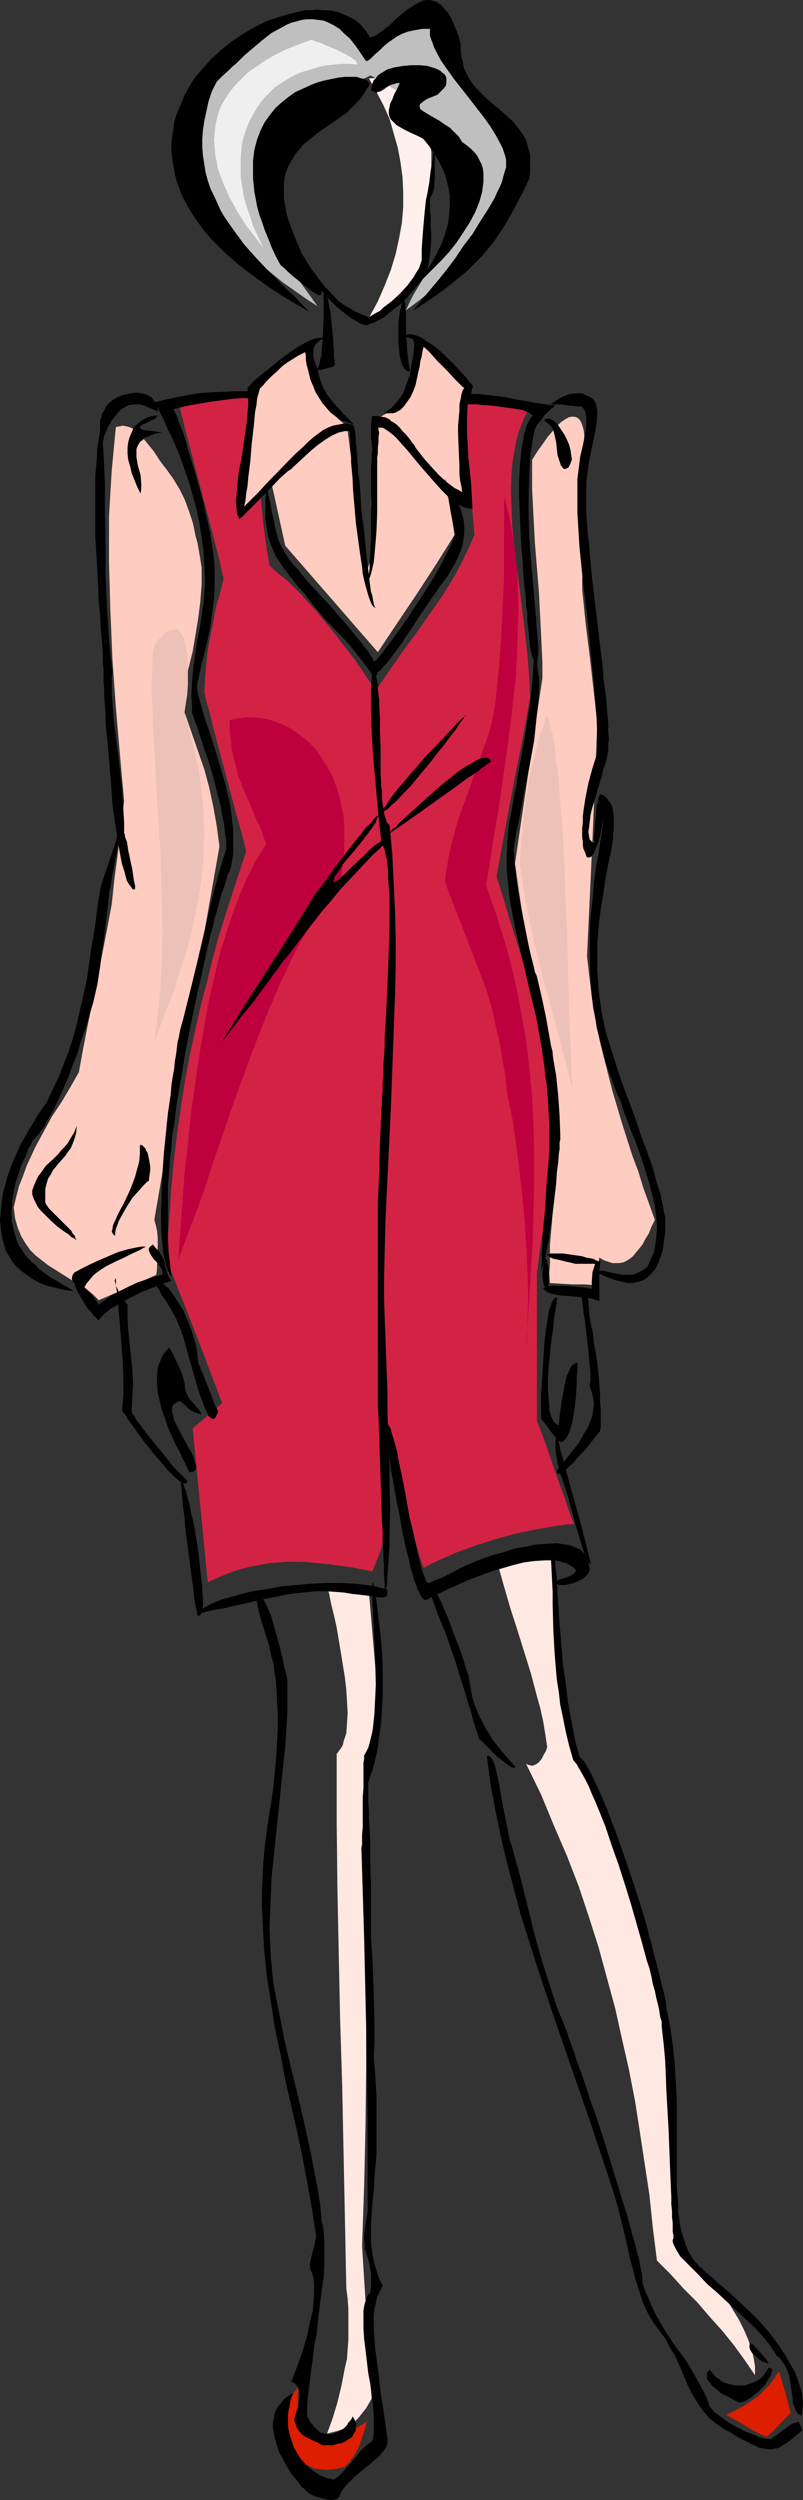 <?xml version="1.0" encoding="UTF-8" standalone="no"?>
<svg
   version="1.0"
   width="50.046mm"
   height="155.711mm"
   id="svg63"
   sodipodi:docname="Dress 15.wmf"
   xmlns:inkscape="http://www.inkscape.org/namespaces/inkscape"
   xmlns:sodipodi="http://sodipodi.sourceforge.net/DTD/sodipodi-0.dtd"
   xmlns="http://www.w3.org/2000/svg"
   xmlns:svg="http://www.w3.org/2000/svg">
  <rect width="100%" height="100%" fill="#333333" stroke="none"/>
  <sodipodi:namedview
     id="namedview63"
     pagecolor="#ffffff"
     bordercolor="#000000"
     borderopacity="0.25"
     inkscape:showpageshadow="2"
     inkscape:pageopacity="0.0"
     inkscape:pagecheckerboard="0"
     inkscape:deskcolor="#d1d1d1"
     inkscape:document-units="mm" />
  <defs
     id="defs1">
    <pattern
       id="WMFhbasepattern"
       patternUnits="userSpaceOnUse"
       width="6"
       height="6"
       x="0"
       y="0" />
  </defs>
  <path
     style="fill:#ffe8e2;fill-opacity:1;fill-rule:evenodd;stroke:none"
     d="m 77.049,373.114 0.485,2.101 0.485,2.424 0.646,2.585 0.646,2.909 0.969,5.817 0.969,5.979 0.323,2.909 0.162,2.747 0.162,2.585 -0.162,2.585 -0.162,2.262 -0.323,0.97 -0.323,0.97 -0.162,0.808 -0.485,0.808 -0.485,0.646 -0.485,0.646 v 15.836 l 0.162,15.674 0.323,15.513 0.323,15.513 0.485,15.513 0.323,15.674 0.323,15.836 0.162,8.08 0.162,8.08 0.323,2.585 0.162,2.424 v 2.424 2.424 2.262 l -0.162,2.262 -0.162,2.262 -0.485,2.101 -0.808,4.201 -0.969,4.04 -1.131,3.717 -1.292,3.555 1.292,-0.323 1.292,-0.323 1.292,-0.485 1.454,-0.808 1.292,-0.97 0.646,-0.646 0.646,-0.808 0.646,-0.808 0.646,-0.808 0.646,-1.131 0.646,-1.131 -1.131,-17.937 -1.131,-17.937 0.485,-14.058 0.323,-14.058 0.162,-14.058 v -14.22 l -0.162,-28.117 -0.162,-14.058 -0.162,-14.058 3.392,-14.866 -1.131,-13.25 -1.131,-13.25 -4.846,-0.808 z"
     id="path1" />
  <path
     style="fill:#ffe8e2;fill-opacity:1;fill-rule:evenodd;stroke:none"
     d="m 117.269,368.266 1.454,5.171 1.454,5.009 1.615,5.009 1.615,5.171 1.615,5.171 1.454,5.494 0.808,2.909 0.646,2.909 0.485,2.909 0.485,3.232 -0.323,0.97 -0.485,0.808 -0.485,0.97 -0.646,0.808 -0.646,0.485 -0.808,0.323 h -0.485 l -0.323,-0.162 h -0.323 l -0.485,-0.323 3.554,7.272 3.069,7.433 3.069,7.11 2.746,7.11 2.423,7.272 2.261,7.11 1.938,7.11 1.938,7.11 1.615,7.272 1.615,7.11 1.454,7.433 1.131,7.272 1.131,7.433 1.131,7.433 0.808,7.756 0.969,7.756 3.231,3.232 3.069,3.393 3.231,3.232 2.908,3.393 2.907,3.232 2.746,3.393 2.584,3.555 2.423,3.555 v -2.101 l -0.323,-1.939 -0.485,-2.101 -0.808,-2.262 -0.969,-2.262 -1.131,-2.262 -1.454,-2.424 -1.454,-2.424 -2.907,-3.07 -3.069,-2.909 -3.231,-3.07 -2.907,-3.07 -0.808,-13.735 -0.646,-13.735 -0.485,-13.897 -0.808,-13.735 -2.261,-8.726 -2.261,-8.403 -2.423,-8.241 -1.131,-4.04 -1.292,-4.04 -1.292,-3.878 -1.292,-3.717 -1.454,-3.717 -1.292,-3.555 -1.454,-3.393 -1.454,-3.393 -1.615,-3.07 -1.615,-3.07 -1.131,-5.817 -0.969,-5.817 -0.808,-5.656 -0.646,-5.817 -0.646,-5.817 -0.323,-5.817 -0.323,-5.817 -0.162,-5.817 -6.623,0.97 z"
     id="path2" />
  <path
     style="fill:#ffefed;fill-opacity:1;fill-rule:evenodd;stroke:none"
     d="m 86.902,18.421 1.777,3.232 1.615,3.07 1.454,3.232 0.969,3.393 0.969,3.393 0.646,3.393 0.485,3.555 0.162,3.555 v 3.555 l -0.323,3.717 -0.646,3.555 -0.808,3.717 -1.131,3.717 -1.454,3.717 -1.615,3.717 -2.1,3.878 2.1,-0.808 1.777,-0.97 1.777,-1.293 1.615,-1.454 1.615,-1.778 1.454,-1.778 1.454,-2.262 1.131,-2.262 0.323,-2.101 0.162,-1.939 0.162,-1.939 v -4.848 l 0.162,-3.07 0.646,-3.393 0.323,-3.07 v -3.07 -2.909 l -0.323,-2.909 -0.646,-2.424 L 99.985,28.117 99.016,26.016 98.047,24.077 96.755,22.3 95.301,21.007 93.847,19.876 93.201,19.391 92.232,18.906 91.424,18.745 90.617,18.421 h -0.969 l -0.808,-0.162 -0.969,0.162 z"
     id="path3" />
  <path
     style="fill:#ffccc1;fill-opacity:1;fill-rule:evenodd;stroke:none"
     d="m 125.345,108.266 1.292,-2.101 1.292,-1.778 1.131,-1.616 1.131,-1.293 0.969,-1.131 0.969,-0.97 0.969,-0.646 0.808,-0.485 0.808,-0.162 h 0.485 l 0.646,0.162 0.485,0.323 0.485,0.646 0.323,0.808 0.323,1.131 0.162,1.131 v 2.424 l -0.162,2.585 v 4.525 4.525 l -0.162,8.564 v 4.525 4.525 l -0.162,2.424 v 2.424 l 0.808,7.918 0.969,7.756 1.777,15.674 -1.131,27.632 -1.292,27.309 0.485,4.201 0.485,4.04 0.485,4.04 0.808,3.878 0.808,4.04 0.969,3.878 1.938,7.595 2.261,7.595 2.423,7.595 1.454,3.878 1.131,3.717 2.746,7.595 -0.808,1.616 -0.646,1.616 -0.808,1.293 -0.646,1.293 -0.808,0.97 -0.808,0.97 -0.646,0.808 -0.808,0.646 -0.808,0.485 -0.646,0.323 -0.969,0.162 h -0.808 -0.808 l -0.969,-0.323 -0.969,-0.323 -1.131,-0.646 -1.131,6.464 -2.584,-0.162 h -2.584 l -2.746,-0.162 -2.584,-0.162 -0.162,-2.262 0.162,-2.262 v -2.262 -2.262 l 0.485,-5.494 0.323,-5.656 0.162,-5.656 0.323,-5.817 v -5.817 l -0.162,-5.817 -0.162,-5.656 -0.323,-5.494 -0.808,-2.909 -0.808,-2.909 -1.454,-5.656 -1.292,-5.494 -1.131,-5.333 -0.969,-5.333 -0.808,-5.494 -0.808,-5.494 -0.808,-5.656 1.615,-10.988 1.615,-10.988 1.615,-10.988 1.615,-10.665 v -3.717 l -0.162,-3.393 -0.162,-3.393 -0.162,-3.232 -0.323,-6.302 -0.969,-11.958 -0.323,-6.14 -0.162,-3.232 -0.162,-3.232 z"
     id="path4" />
  <path
     style="fill:#ffccc1;fill-opacity:1;fill-rule:evenodd;stroke:none"
     d="m 39.251,110.528 -1.615,-2.101 -1.454,-2.262 -1.454,-1.778 -1.454,-1.778 -0.646,-0.646 -0.808,-0.646 -0.646,-0.485 -0.808,-0.323 -0.646,-0.162 -0.808,-0.162 -0.646,0.162 -0.969,0.162 -0.485,5.009 -0.485,5.171 -0.323,5.332 -0.323,5.494 v 5.494 5.494 l 0.162,5.656 0.162,5.656 0.485,11.473 0.808,11.311 0.969,11.15 0.485,5.494 0.485,5.333 -1.454,12.119 -0.808,5.979 -0.646,6.14 -0.969,5.171 -0.969,5.009 -1.938,9.534 -1.938,9.534 -0.969,5.009 -0.969,5.333 -1.938,3.393 -2.1,3.555 -2.261,3.393 -1.938,3.555 -2.1,3.878 -0.969,2.101 -0.969,2.101 -0.808,2.262 -0.969,2.424 -0.646,2.424 -0.646,2.747 0.162,1.293 0.162,1.293 0.323,1.131 0.323,1.131 0.808,1.939 0.969,1.616 1.131,1.616 1.292,1.293 1.454,1.131 1.454,1.131 3.069,1.939 3.069,1.939 1.615,0.97 1.454,0.97 1.454,1.131 1.292,1.293 6.784,-2.909 6.784,-3.07 0.162,-1.616 v -1.778 l 0.162,-3.717 v -1.616 l -0.162,-1.616 -0.323,-1.454 -0.323,-1.131 7.592,-43.953 3.877,-21.976 3.877,-21.976 -0.323,-2.424 -0.323,-2.424 -0.808,-4.525 -0.969,-4.525 -1.131,-4.201 -1.454,-4.201 -1.454,-4.201 -1.454,-4.201 -1.615,-4.201 1.292,-3.555 0.969,-3.555 0.969,-3.878 0.646,-3.878 0.646,-3.878 0.485,-3.878 0.323,-4.04 v -4.04 l -0.323,-2.101 -0.323,-1.939 -0.323,-1.778 -0.485,-1.778 -0.323,-1.616 -0.323,-1.454 -0.969,-2.909 -0.969,-2.585 -1.131,-2.262 -1.454,-2.424 z"
     id="path5" />
  <path
     style="fill:#d32344;fill-opacity:1;fill-rule:evenodd;stroke:none"
     d="m 58.634,92.753 -0.646,0.162 -0.969,0.162 -1.938,0.323 -2.261,0.323 -4.684,0.646 -2.261,0.323 -1.938,0.323 -0.969,0.162 h -0.808 l 1.292,5.171 1.292,5.009 5.492,20.845 1.292,5.009 1.131,5.009 -0.808,3.393 -0.969,3.232 -0.646,3.393 -0.646,3.393 -0.646,3.393 -0.323,3.393 -0.323,3.232 -0.162,3.232 0.485,2.262 0.646,2.101 1.131,4.686 1.292,4.848 1.292,4.848 1.292,4.848 1.292,4.848 1.292,4.525 1.131,4.525 -3.231,9.857 -1.615,5.009 -1.615,5.171 -1.454,5.332 -1.292,5.333 -1.454,5.494 -1.292,5.656 -1.292,5.979 -1.131,5.979 -0.969,6.302 -0.969,6.625 -0.808,6.948 -0.323,3.555 -0.323,3.555 -0.162,3.717 -0.323,3.878 -0.323,3.878 -0.162,3.878 6.623,16.805 6.461,16.967 -6.946,5.979 1.777,18.098 1.777,18.098 2.423,-1.131 2.423,-0.97 2.261,-0.808 2.423,-0.646 2.423,-0.485 2.584,-0.485 2.423,-0.162 2.423,-0.162 h 2.261 l 2.423,0.162 4.846,0.485 4.846,0.646 5.007,0.97 0.969,-2.424 0.969,-2.424 0.646,-2.424 0.323,-2.424 0.323,-2.424 0.162,-2.424 v -2.424 -2.424 l -0.485,-4.848 -0.485,-4.848 -0.485,-4.848 -0.162,-4.848 0.646,2.101 0.646,2.262 1.292,4.686 1.292,5.009 1.131,4.848 1.292,5.171 1.292,4.848 1.292,4.686 0.646,2.262 0.808,2.101 1.777,-0.97 2.1,-0.97 4.038,-1.778 4.523,-1.616 4.523,-1.454 4.684,-1.293 4.684,-0.97 4.684,-0.808 2.261,-0.323 2.1,-0.162 -1.131,-2.909 -0.969,-2.909 -2.261,-6.302 -2.1,-6.14 -1.131,-3.07 -1.131,-2.909 v -34.581 l 0.323,-2.585 0.323,-2.747 0.808,-5.009 0.808,-5.171 0.323,-2.585 0.323,-2.747 0.162,-2.909 0.162,-2.909 v -3.232 -3.393 l -0.162,-3.555 -0.323,-4.04 -0.162,-2.101 -0.323,-2.101 -0.162,-2.262 -0.485,-2.262 -0.323,-3.393 -0.485,-3.232 -0.646,-3.232 -0.485,-2.909 -0.646,-2.909 -0.808,-2.747 -1.454,-5.333 -1.615,-5.171 -1.615,-5.009 -1.454,-5.009 -1.615,-5.009 3.877,-21.007 2.1,-10.503 1.938,-10.503 -0.162,-4.363 -0.323,-4.363 -0.485,-4.525 -0.485,-4.525 -1.131,-9.049 -0.646,-4.525 -0.485,-4.525 -0.485,-4.525 -0.162,-4.363 -0.162,-4.201 0.162,-4.04 0.162,-2.101 0.323,-1.778 0.323,-1.939 0.323,-1.778 0.485,-1.778 0.646,-1.778 0.646,-1.616 0.808,-1.616 -0.808,-0.485 -0.646,-0.485 -1.777,-0.646 -1.777,-0.485 -1.938,-0.323 -1.938,-0.162 h -1.938 l -1.777,0.162 -1.454,0.323 -0.162,3.555 v 3.878 l 0.162,3.878 0.323,4.201 0.323,4.04 0.323,4.04 0.323,3.717 0.323,3.717 -1.131,2.585 -1.131,2.424 -1.131,2.262 -1.292,2.424 -2.746,4.525 -3.069,4.363 -3.069,4.363 -3.231,4.363 -3.231,4.686 -3.231,4.686 -5.169,-7.595 -2.907,-3.717 -2.907,-3.717 -3.069,-3.717 -3.392,-3.717 -3.554,-3.555 -2.1,-1.616 -1.938,-1.778 -0.808,-4.848 -0.646,-5.009 -0.485,-5.009 -0.485,-5.171 -0.485,-5.332 -0.485,-5.009 -0.646,-5.171 z"
     id="path6" />
  <path
     style="fill:#ffccc1;fill-opacity:1;fill-rule:evenodd;stroke:none"
     d="m 72.203,81.442 -3.069,2.424 -3.231,2.585 -3.392,2.424 -3.069,2.424 -0.808,7.272 -1.777,14.705 -0.808,7.272 2.1,-1.616 1.938,-1.778 1.938,-1.778 1.938,-1.616 3.231,14.705 10.984,12.604 5.33,6.14 5.492,6.302 4.523,-6.787 4.684,-6.948 4.523,-6.948 4.361,-6.948 -1.131,-6.625 -0.646,-3.232 -0.485,-3.393 0.323,0.808 0.485,0.485 0.485,0.646 0.646,0.485 1.131,0.808 1.454,0.808 0.323,-12.927 0.323,-12.766 -11.468,-10.503 -0.485,2.747 -0.485,2.747 -0.969,5.656 -0.808,1.293 -0.808,1.131 -0.808,0.97 -0.969,0.97 -1.131,0.808 -1.292,0.646 -2.423,1.454 v 4.686 l 0.162,4.848 0.162,4.848 v 4.848 l -0.162,4.686 -0.162,2.262 -0.323,2.101 -0.162,2.262 -0.485,2.101 -0.646,1.939 -0.646,1.939 L 83.994,117.8 81.733,100.186 80.764,99.54 79.795,98.732 78.825,97.763 78.018,96.793 76.564,94.531 75.272,92.107 74.141,89.683 73.333,86.936 72.687,84.189 Z"
     id="path7" />
  <path
     style="fill:#bf003f;fill-opacity:1;fill-rule:evenodd;stroke:none"
     d="m 118.723,116.83 v 2.909 9.695 6.787 l -0.323,6.787 -0.323,6.787 -0.485,6.787 -0.323,3.07 -0.323,3.232 -0.323,2.909 -0.485,2.747 -0.646,2.909 -0.808,2.585 -0.969,2.585 -0.808,2.424 -1.615,4.525 -1.615,4.525 -1.615,4.363 -1.292,4.686 -0.646,2.424 -0.485,2.424 -0.485,2.747 -0.323,2.747 0.646,1.939 0.646,1.616 1.292,3.393 1.131,2.909 1.131,2.909 0.969,2.585 0.969,2.424 1.938,5.009 0.969,2.585 0.808,2.747 0.808,2.909 0.646,3.07 0.808,3.393 0.323,1.939 0.323,1.939 0.323,1.939 0.485,2.262 0.162,2.262 0.323,2.424 0.646,3.07 0.646,3.232 0.485,3.393 0.485,3.717 0.485,3.878 0.485,3.878 0.808,8.08 0.485,8.241 0.162,4.04 0.162,4.04 v 3.878 l -0.162,3.878 v 3.555 l -0.323,3.555 0.808,-13.25 0.808,-13.25 0.162,-6.625 0.162,-6.625 v -6.625 l -0.162,-6.625 -0.323,-6.787 -0.646,-6.948 -0.808,-6.787 -0.646,-3.555 -0.646,-3.555 -0.646,-3.555 -0.808,-3.555 -0.808,-3.555 -0.969,-3.555 -1.131,-3.717 -1.131,-3.717 -1.292,-3.717 -1.292,-3.717 0.646,-4.201 0.646,-4.04 0.646,-4.04 0.646,-3.878 0.646,-3.717 0.485,-3.717 0.485,-3.393 0.485,-3.393 0.485,-3.393 0.808,-6.302 0.323,-3.07 0.323,-2.909 0.323,-2.909 0.162,-2.909 0.162,-2.585 0.162,-5.333 0.162,-5.009 -0.162,-4.848 -0.162,-4.686 -0.485,-4.525 -0.646,-4.201 -0.808,-4.363 z"
     id="path8" />
  <path
     style="fill:#bf003f;fill-opacity:1;fill-rule:evenodd;stroke:none"
     d="m 54.112,169.509 v 2.585 l 0.323,2.262 0.162,2.262 0.485,1.939 0.485,1.939 0.485,1.939 1.292,3.393 1.454,3.232 1.292,3.232 1.454,3.07 1.131,3.393 -1.292,2.101 -1.292,2.101 -1.131,2.262 -1.131,2.262 -1.131,2.585 -0.969,2.585 -0.969,2.585 -0.969,2.747 -0.808,2.747 -0.969,2.909 -1.454,5.979 -1.454,6.302 -1.131,6.464 -1.131,6.625 -0.969,6.787 -0.969,6.787 -0.646,6.787 -0.808,6.948 -0.485,6.787 -0.485,6.787 -0.485,6.625 1.938,-5.171 2.1,-5.494 2.1,-5.817 1.938,-5.979 2.1,-6.14 2.1,-6.14 2.261,-6.302 2.261,-6.14 2.261,-5.979 2.423,-5.979 2.423,-5.656 2.584,-5.494 1.292,-2.585 1.292,-2.424 1.454,-2.424 1.454,-2.262 1.454,-2.262 1.454,-2.101 1.454,-1.939 1.615,-1.778 0.485,-2.585 0.323,-2.424 0.323,-2.424 v -2.424 -2.262 -2.101 l -0.162,-2.262 -0.485,-1.939 -0.323,-1.939 -0.485,-1.778 -0.646,-1.778 -0.646,-1.778 -0.808,-1.454 -0.969,-1.616 -0.808,-1.293 -0.969,-1.454 -0.969,-1.131 -1.131,-1.131 -1.131,-0.97 -1.292,-0.97 -1.131,-0.808 -1.292,-0.808 -1.454,-0.646 -1.292,-0.485 -1.292,-0.485 -1.454,-0.323 -1.292,-0.162 -1.454,-0.162 h -1.454 l -1.292,0.162 -1.454,0.162 z"
     id="path9" />
  <path
     style="fill:#bfbfbf;fill-opacity:1;fill-rule:evenodd;stroke:none"
     d="M 84.64,11.311 83.348,9.534 82.217,7.918 80.925,6.625 79.633,5.494 78.179,4.686 76.887,4.04 75.433,3.717 73.98,3.555 72.526,3.717 70.911,3.878 69.457,4.363 67.841,5.009 66.226,5.817 64.772,6.948 63.157,7.918 l -1.615,1.454 -1.454,0.485 -1.131,0.485 -2.1,1.131 -1.938,0.97 -1.615,1.131 -1.292,1.131 -1.131,1.131 -0.969,1.131 -0.808,1.293 -0.485,1.293 -0.646,1.293 -0.808,2.747 -0.646,3.07 -0.485,1.616 -0.323,1.778 v 1.939 l 0.162,1.778 0.646,3.555 0.808,3.393 1.131,3.07 1.292,3.07 1.454,2.909 1.777,2.585 1.777,2.747 2.1,2.424 2.261,2.424 2.261,2.262 2.584,2.101 2.584,2.101 2.746,1.939 2.746,1.939 2.746,1.778 -2.423,-3.393 -1.292,-1.778 -1.292,-1.778 -2.746,-3.717 -1.131,-1.939 -1.292,-2.101 -0.969,-2.101 -0.969,-2.424 -0.808,-2.424 -0.485,-2.585 -0.485,-2.747 v -2.909 -1.616 l 0.162,-1.616 0.162,-1.616 0.323,-1.778 0.323,-1.293 0.485,-1.131 0.485,-0.97 0.646,-0.97 1.131,-1.778 1.292,-1.616 1.454,-1.293 1.454,-1.131 1.777,-0.97 1.615,-0.808 1.777,-0.808 1.777,-0.646 3.715,-1.131 3.877,-1.454 1.938,-0.808 1.938,-0.97 2.1,0.97 1.777,1.131 1.777,1.131 1.777,1.131 1.454,1.131 1.454,1.293 1.454,1.454 1.292,1.293 1.131,1.616 0.969,1.454 1.131,1.616 0.808,1.616 0.969,1.778 0.646,1.778 0.808,1.939 0.646,1.939 0.162,2.262 v 2.424 l -0.162,2.101 -0.323,2.262 -0.646,2.101 -0.646,1.939 -0.808,2.101 -0.969,1.939 -2.1,3.717 -2.261,3.717 -2.261,3.717 -0.969,1.939 -0.808,1.778 3.231,-2.424 1.777,-1.454 1.777,-1.454 1.777,-1.454 1.777,-1.616 1.777,-1.778 1.615,-2.101 1.777,-2.101 1.615,-2.262 1.615,-2.585 1.615,-2.747 1.454,-2.909 1.292,-3.232 1.454,-3.555 0.485,-1.939 0.646,-1.939 -10.015,-16.805 -9.853,-16.644 -8.399,3.717 z"
     id="path10" />
  <path
     style="fill:#efefef;fill-opacity:1;fill-rule:evenodd;stroke:none"
     d="m 73.333,9.372 0.485,0.162 0.808,0.323 0.646,0.162 0.808,0.323 3.392,1.454 1.615,0.808 1.454,0.808 0.646,0.485 0.485,0.323 0.323,0.485 0.162,0.485 -1.777,-0.162 h -1.777 l -1.777,0.162 -1.777,0.162 -1.615,0.323 -1.615,0.485 -1.615,0.485 -1.615,0.485 -1.615,0.808 -1.454,0.808 -1.292,0.808 -1.454,0.97 -1.131,1.131 -1.131,1.131 -1.131,1.293 -0.969,1.454 -0.808,1.454 -0.808,1.454 -0.646,1.616 -0.646,1.778 -0.485,1.778 -0.162,1.778 -0.162,1.939 v 2.101 2.101 l 0.323,2.101 0.323,2.262 0.646,2.424 0.808,2.262 0.808,2.585 1.131,2.424 1.292,2.747 -2.1,-2.747 -2.1,-2.747 -1.938,-3.07 -1.777,-3.232 -1.454,-3.232 -0.646,-1.778 -0.646,-1.616 -0.323,-1.778 -0.323,-1.616 -0.162,-1.778 -0.162,-1.616 0.162,-1.778 0.162,-1.616 0.323,-1.616 0.485,-1.778 0.646,-1.616 0.969,-1.616 0.969,-1.454 1.292,-1.616 1.454,-1.454 1.615,-1.616 1.938,-1.293 2.1,-1.454 2.261,-1.293 2.584,-1.293 2.907,-1.131 z"
     id="path11" />
  <path
     style="fill:#000000;fill-opacity:1;fill-rule:evenodd;stroke:none"
     d="m 46.197,380.062 0.485,-0.646 0.646,-0.485 0.808,-0.485 0.808,-0.485 0.969,-0.485 1.131,-0.485 1.131,-0.485 1.292,-0.323 2.907,-0.808 3.069,-0.808 3.392,-0.485 3.392,-0.646 3.554,-0.323 3.554,-0.323 3.554,-0.162 h 3.392 l 3.231,0.162 1.454,0.162 2.746,0.323 1.292,0.323 1.131,0.323 1.131,0.323 v 0.485 0.485 l -0.162,0.323 -0.162,0.323 -0.485,0.162 h -0.646 -0.646 l -0.969,-0.162 -0.969,-0.162 -1.292,-0.162 -1.292,-0.162 -1.615,-0.162 -1.938,-0.323 -1.938,-0.162 -2.261,-0.162 h -2.423 l -3.231,0.323 -3.069,0.323 -3.069,0.646 -3.392,0.646 -3.392,0.808 -3.715,0.808 -1.938,0.485 -2.1,0.323 -2.1,0.485 z"
     id="path12" />
  <path
     style="fill:#000000;fill-opacity:1;fill-rule:evenodd;stroke:none"
     d="m 46.681,380.385 -0.162,-0.485 -0.162,-0.646 -0.323,-1.454 -0.323,-1.778 -0.162,-2.101 -0.323,-2.101 -0.323,-2.424 -0.646,-5.009 -0.646,-5.009 -0.162,-2.424 -0.323,-2.101 -0.162,-1.939 -0.162,-1.778 v -0.646 l -0.162,-0.646 v -0.646 -0.485 l 0.162,0.162 0.323,0.162 0.162,0.485 0.162,0.646 0.323,0.646 0.162,0.97 0.323,0.97 0.323,1.131 0.485,2.424 0.646,2.747 0.485,2.909 0.485,3.07 0.323,2.909 0.323,2.909 0.323,2.747 v 1.131 l 0.162,1.293 v 1.939 l -0.162,0.808 -0.162,0.646 -0.162,0.485 -0.162,0.323 -0.323,0.162 z"
     id="path13" />
  <path
     style="fill:#000000;fill-opacity:1;fill-rule:evenodd;stroke:none"
     d="m 89.002,318.173 v -14.22 -13.897 -7.11 l 0.323,-6.948 0.162,-6.948 0.323,-6.787 v -1.131 l 0.162,-1.131 v -1.454 l 0.162,-1.778 v -1.778 l 0.162,-1.939 v -2.101 l 0.162,-2.262 0.162,-2.424 V 243.841 l 0.323,-5.009 0.485,-10.665 0.162,-5.171 0.162,-5.009 v -2.424 -2.262 -2.262 l -0.162,-2.101 -0.162,-1.939 v -1.778 l -0.162,-1.616 -0.162,-1.454 -0.323,-1.131 -0.162,-0.97 -0.323,-0.808 -0.485,-0.485 -0.162,-2.424 -0.323,-2.424 -0.485,-5.332 -0.485,-5.333 -0.485,-5.494 -0.323,-5.494 -0.162,-5.171 v -5.009 l 0.162,-2.262 0.162,-2.262 0.162,0.162 0.323,0.485 0.323,0.485 0.162,0.808 0.162,0.808 0.162,0.97 v 0.97 l 0.162,1.293 0.162,1.293 v 1.293 l 0.162,3.07 v 3.232 l 0.162,3.232 v 6.464 l 0.162,3.07 0.162,1.293 v 1.454 l 0.162,1.293 0.162,0.97 0.162,1.131 0.162,0.808 0.323,0.808 0.162,0.646 0.323,0.323 0.323,0.323 0.646,6.787 0.323,6.625 0.323,6.787 0.162,6.625 v 6.625 l -0.162,6.625 -0.485,13.25 -0.485,13.089 -0.646,13.412 -0.646,13.412 -0.162,6.787 -0.162,6.787 v 4.686 l 0.162,4.525 0.162,4.363 0.162,4.363 0.162,4.363 0.162,4.525 v 4.686 l 0.162,5.009 v 0.646 0.646 l 0.162,1.778 v 1.939 l 0.162,2.262 v 2.424 2.585 l 0.162,5.494 -0.162,5.656 v 2.747 l -0.162,2.585 -0.162,2.424 -0.162,2.262 -0.162,2.101 -0.323,1.778 v -0.162 l -0.162,-0.485 v -0.646 -0.97 l -0.162,-1.131 v -1.454 -1.454 l -0.162,-1.778 v -1.939 l -0.162,-2.101 v -2.262 l -0.162,-2.262 -0.162,-4.686 -0.162,-5.171 -0.162,-5.009 -0.162,-5.009 -0.162,-4.848 -0.162,-2.262 v -2.101 -1.939 -1.939 -5.656 -0.808 z"
     id="path14" />
  <path
     style="fill:#000000;fill-opacity:1;fill-rule:evenodd;stroke:none"
     d="m 100.308,376.669 -0.485,-0.162 -0.323,-0.323 -0.323,-0.485 -0.323,-0.646 -0.485,-0.808 -0.323,-1.131 -0.485,-1.131 -0.323,-1.293 -0.485,-1.454 -0.323,-1.616 -0.808,-3.232 -0.808,-3.717 -0.646,-3.717 -0.808,-3.878 -0.646,-3.717 -0.646,-3.555 -0.162,-1.616 -0.323,-1.616 -0.162,-1.454 -0.162,-1.454 -0.162,-1.131 -0.162,-1.131 -0.162,-0.97 -0.162,-0.808 v -0.485 l -0.162,-0.485 0.323,0.162 0.323,0.162 0.323,0.323 0.323,0.485 0.323,0.646 0.162,0.808 0.323,0.97 0.323,0.97 0.323,1.293 0.323,1.131 0.485,2.747 0.646,2.909 0.646,3.232 1.131,6.464 0.808,3.232 0.646,3.07 0.646,2.909 0.646,2.585 0.323,1.131 0.485,1.131 0.323,0.97 0.323,0.808 1.938,-0.808 1.938,-0.808 1.938,-0.97 2.1,-1.131 0.646,-0.323 0.808,-0.323 1.777,-0.808 2.1,-0.808 2.423,-0.808 2.423,-0.646 2.423,-0.808 2.746,-0.485 2.423,-0.485 2.423,-0.162 2.423,-0.162 0.969,0.162 1.131,0.162 0.969,0.162 0.808,0.323 0.808,0.323 0.808,0.323 0.646,0.646 0.485,0.646 0.485,0.646 0.323,0.808 0.162,0.97 0.162,0.97 -0.162,0.646 -0.323,0.485 -0.485,0.485 -0.485,0.485 -1.454,0.808 -1.454,0.485 -1.454,0.323 h -0.646 -0.646 l -0.485,-0.162 -0.323,-0.162 -0.162,-0.323 -0.162,-0.323 h 0.485 l 0.646,-0.323 1.615,-0.485 0.808,-0.323 0.808,-0.485 0.485,-0.485 0.162,-0.485 -0.646,-0.646 -0.808,-0.485 -0.808,-0.485 -0.808,-0.162 -0.969,-0.323 -1.131,-0.162 h -1.131 -0.969 l -2.584,0.162 -2.423,0.323 -2.584,0.646 -2.746,0.808 -2.746,0.808 -5.169,1.939 -2.423,1.131 -2.261,0.97 -1.938,0.97 -1.777,0.808 -0.808,0.485 z"
     id="path15" />
  <path
     style="fill:#000000;fill-opacity:1;fill-rule:evenodd;stroke:none"
     d="m 17.283,300.398 v 0.162 l 0.162,0.162 0.323,0.162 0.323,0.323 0.969,0.808 0.969,1.131 1.131,0.97 0.969,1.293 0.323,0.485 0.323,0.485 0.323,0.485 v 0.323 l 1.615,-1.131 1.777,-1.293 1.938,-0.97 1.938,-0.97 2.1,-0.97 1.938,-0.646 1.938,-0.646 1.777,-0.485 0.162,-0.323 v -0.485 l -0.162,-0.485 -0.323,-0.485 -0.646,-0.97 -0.969,-0.97 -0.646,-0.97 -0.323,-0.646 -0.162,-0.323 v -0.485 l 0.162,-0.323 0.323,-0.323 0.485,-0.323 0.646,0.808 0.646,0.646 0.485,0.646 0.323,0.485 0.485,0.97 0.162,0.808 0.162,0.808 0.323,0.97 0.323,1.131 0.323,0.646 0.485,0.646 -0.969,0.323 -1.131,0.323 -1.131,0.485 -1.292,0.485 -2.423,0.97 -2.584,1.293 -2.423,1.293 -1.292,0.808 -0.969,0.485 -0.969,0.808 -0.808,0.646 -0.646,0.646 -0.485,0.646 -0.323,-0.162 -0.323,-0.485 -0.485,-0.323 -0.485,-0.646 -1.131,-1.293 -0.969,-1.616 -0.969,-1.616 -0.808,-1.616 -0.162,-0.808 -0.162,-0.646 -0.162,-0.646 z"
     id="path16" />
  <path
     style="fill:#000000;fill-opacity:1;fill-rule:evenodd;stroke:none"
     d="m 17.445,299.59 1.777,-0.97 1.938,-0.97 2.1,-0.97 2.261,-0.97 2.261,-0.97 2.261,-0.646 2.261,-0.485 0.969,-0.162 h 1.131 l -0.646,0.323 -0.808,0.485 -1.777,0.808 -1.938,0.97 -2.1,0.97 -2.261,1.131 -0.969,0.646 -0.969,0.646 -0.969,0.808 -0.808,0.97 -0.808,0.97 -0.646,1.131 -0.646,-0.162 -0.646,-0.323 -0.646,-0.485 -0.485,-0.485 -0.323,-0.646 v -0.485 l 0.162,-0.646 0.162,-0.162 z"
     id="path17" />
  <path
     style="fill:#000000;fill-opacity:1;fill-rule:evenodd;stroke:none"
     d="m 127.93,303.307 0.162,-0.162 0.485,-0.162 0.646,-0.162 0.646,-0.162 h 1.454 1.938 l 1.777,0.162 1.615,0.162 1.615,0.162 0.485,0.162 h 0.646 v -0.646 -0.97 l 0.162,-2.262 0.323,-0.97 0.323,-0.97 0.323,-0.162 0.162,-0.323 0.485,-0.162 h 0.323 l -0.162,0.485 v 0.485 l -0.162,1.131 v 1.293 1.454 1.293 1.454 1.778 l -0.808,-0.162 -0.808,-0.323 -1.938,-0.323 -1.938,-0.162 -1.938,-0.162 -1.938,-0.162 -1.615,-0.323 -0.646,-0.162 -0.646,-0.323 -0.485,-0.323 z"
     id="path18" />
  <path
     style="fill:#000000;fill-opacity:1;fill-rule:evenodd;stroke:none"
     d="M 17.445,303.953 15.184,303.63 13.084,303.145 11.145,302.66 9.369,302.014 7.915,301.206 6.461,300.236 5.169,299.267 4.038,298.297 3.069,297.166 2.261,295.873 1.454,294.581 0.969,293.126 0.646,291.834 0.323,290.379 0.162,288.763 0,287.147 l 0.162,-1.616 0.162,-1.778 0.162,-1.616 0.323,-1.778 0.485,-1.616 0.485,-1.939 1.292,-3.393 1.615,-3.717 1.938,-3.393 2.1,-3.555 2.261,-3.232 1.454,-3.07 1.454,-3.07 1.131,-2.909 1.131,-2.909 0.969,-2.909 0.808,-2.909 1.292,-5.656 1.292,-5.817 0.808,-5.817 0.969,-5.817 0.808,-6.14 0.162,-0.97 0.162,-1.131 0.485,-2.262 0.808,-2.424 0.808,-2.424 0.808,-2.262 0.646,-1.939 0.323,-0.97 0.162,-0.808 0.162,-0.646 0.162,-0.646 v 0.485 l 0.162,0.485 -0.162,0.808 v 0.97 l -0.162,0.97 -0.162,1.131 -0.485,2.424 -0.485,2.424 -0.162,0.97 -0.162,1.131 -0.162,0.97 -0.162,0.808 -0.162,0.646 v 0.323 l -0.485,4.363 -0.485,4.201 -1.131,8.403 -0.646,4.201 -0.969,4.201 -1.292,4.363 -0.646,2.101 -0.808,2.262 -0.323,0.97 -0.323,1.293 -0.485,1.454 -0.646,1.616 -0.646,1.616 -0.646,1.778 -1.615,3.717 -1.615,3.555 -0.969,1.778 -0.808,1.454 -0.808,1.454 -0.969,1.293 -0.969,1.131 -0.808,0.808 v 0.162 l -0.162,0.323 -0.162,0.485 -0.323,0.485 -0.323,0.485 -0.162,0.646 -0.646,1.454 -0.808,1.778 -0.646,1.939 -0.646,1.939 -0.485,2.262 -0.323,2.262 -0.162,2.262 v 2.262 l 0.485,2.262 0.323,1.131 0.323,1.131 0.485,1.131 0.646,0.97 0.646,1.131 0.808,0.97 0.969,0.97 0.969,0.808 0.323,0.323 0.162,0.323 0.808,0.646 1.131,0.808 1.131,0.808 1.454,0.808 1.292,0.808 1.454,0.808 z"
     id="path19" />
  <path
     style="fill:#000000;fill-opacity:1;fill-rule:evenodd;stroke:none"
     d="m 128.576,296.197 0.323,0.808 0.162,0.808 0.162,0.808 v 0.808 1.939 0.97 1.131 l -0.323,-0.162 -0.323,-0.162 -0.162,-0.162 -0.323,-0.485 -0.162,-0.97 -0.162,-0.97 v -1.293 l 0.162,-1.131 0.162,-1.131 z"
     id="path20" />
  <path
     style="fill:#000000;fill-opacity:1;fill-rule:evenodd;stroke:none"
     d="m 140.69,299.59 0.162,-0.323 0.323,-0.162 h 0.808 l 0.646,0.162 0.646,0.162 1.615,0.323 1.777,0.323 h 0.969 0.969 l 0.969,-0.162 0.969,-0.485 0.969,-0.485 0.969,-0.646 0.485,-1.131 0.485,-1.131 0.485,-0.97 0.323,-1.293 0.323,-2.424 0.162,-2.424 -0.162,-2.424 -0.323,-2.747 -0.646,-2.585 -0.646,-2.585 -0.808,-2.585 -0.808,-2.585 -1.777,-5.009 -0.969,-2.262 -0.808,-2.262 -0.808,-2.101 -0.646,-2.101 -1.131,-2.585 -0.969,-2.585 -0.969,-2.585 -0.808,-2.585 -0.646,-2.424 -0.646,-2.585 -0.646,-2.585 -0.323,-2.424 -0.808,-4.848 -0.323,-4.848 -0.162,-4.686 v -4.363 l 0.162,-4.363 0.485,-4.201 0.323,-4.04 0.485,-3.717 0.646,-3.555 0.485,-3.232 0.485,-3.07 0.323,-2.747 -0.323,1.939 -0.323,1.616 -0.323,1.616 -0.323,1.293 -0.485,1.131 -0.323,0.808 -0.323,0.808 -0.323,0.485 -0.323,0.323 -0.323,0.162 h -0.323 -0.323 l -0.162,-0.323 -0.162,-0.485 -0.162,-0.485 -0.323,-0.646 -0.162,-0.808 v -0.97 l -0.162,-0.97 v -2.262 l 0.162,-1.293 v -1.454 l 0.162,-1.454 0.485,-3.07 0.646,-3.232 0.969,-3.555 1.131,-3.555 v -4.201 l -0.162,-4.04 -0.646,-8.241 -0.808,-8.08 -0.808,-8.08 -0.969,-7.918 -0.808,-8.08 -0.485,-7.918 v -3.878 -4.04 l 0.323,-2.585 0.323,-2.585 0.323,-1.454 0.323,-1.293 0.485,-2.585 0.162,-1.131 0.162,-1.131 v -0.97 -0.97 l -0.162,-0.808 -0.162,-0.646 -0.485,-0.646 -0.485,-0.323 h -1.131 l -0.646,-0.162 h -0.808 l -0.969,-0.162 -1.131,-0.162 h -2.423 l 0.969,-0.646 1.131,-0.808 1.131,-0.485 1.292,-0.485 1.454,-0.162 h 0.646 0.808 l 0.646,0.323 0.808,0.323 0.808,0.485 0.646,0.646 0.323,0.646 0.162,0.808 0.162,0.808 v 0.808 l -0.162,2.101 -0.323,2.101 -0.485,2.262 -0.969,4.686 -0.323,2.424 -0.162,1.131 -0.162,1.454 v 1.616 3.717 1.939 l 0.162,2.262 0.162,2.424 0.323,2.262 0.162,2.585 0.485,5.171 1.292,10.827 0.646,5.494 0.323,2.585 0.323,2.585 0.162,2.424 0.323,2.424 0.323,2.424 0.162,2.262 0.162,1.939 0.162,1.939 v 1.778 l 0.162,1.616 -0.162,1.454 v 1.293 l -0.162,0.97 -0.162,0.808 -0.323,1.293 -0.485,1.293 -0.323,1.454 -0.485,1.616 -0.969,3.232 -0.969,3.232 -0.323,1.454 -0.162,1.454 -0.162,1.293 -0.162,1.131 0.162,0.97 0.162,0.808 0.485,0.485 0.323,0.323 h 0.323 l -0.162,-0.646 v -0.646 l 0.162,-1.778 0.323,-3.717 0.162,-1.778 0.162,-0.808 0.162,-0.646 0.162,-0.646 0.162,-0.485 0.162,-0.323 h 0.162 l 0.808,0.323 0.646,0.646 0.485,0.646 0.485,0.646 0.323,0.808 0.162,0.97 0.162,0.808 v 1.131 1.131 1.131 l -0.162,1.131 v 1.293 l -0.485,2.747 -0.646,3.07 -0.323,1.616 -0.323,1.616 -0.485,3.555 -0.646,3.717 -0.485,4.04 -0.323,4.04 v 4.363 2.101 l 0.162,2.262 0.162,2.424 0.323,2.262 0.162,1.293 0.162,1.454 0.323,1.293 0.323,1.616 0.323,1.616 0.485,1.616 1.131,3.555 1.131,3.555 1.292,3.878 1.454,3.878 1.454,3.878 1.292,3.878 1.454,3.878 1.292,3.555 0.969,3.555 0.485,1.616 0.485,1.454 0.323,1.616 0.323,1.293 0.162,1.293 0.323,1.293 v 1.131 0.97 1.293 l -0.162,1.293 -0.162,1.293 -0.162,1.131 -0.162,0.97 -0.323,0.97 -0.323,0.808 -0.323,0.97 -0.646,1.293 -0.969,1.131 -0.969,0.97 -0.969,0.646 -1.131,0.323 -1.292,0.323 h -1.292 l -1.292,-0.323 -1.454,-0.323 -1.454,-0.485 -1.454,-0.646 z"
     id="path21" />
  <path
     style="fill:#000000;fill-opacity:1;fill-rule:evenodd;stroke:none"
     d="m 134.875,297.328 -0.646,-0.162 -0.808,-0.162 -1.938,-0.485 -0.969,-0.162 -0.808,-0.323 -0.485,-0.323 -0.485,-0.485 h 0.485 l 0.485,-0.162 h 1.777 1.131 l 1.131,0.162 2.261,0.323 1.131,0.162 0.969,0.323 0.969,0.162 0.808,0.162 0.485,0.323 0.485,0.162 v 0.323 l -0.162,0.162 v 0 0.162 h -0.162 -0.323 -0.808 -0.808 -2.1 -0.969 z"
     id="path22" />
  <path
     style="fill:#000000;fill-opacity:1;fill-rule:evenodd;stroke:none"
     d="m 27.137,290.864 -0.323,-0.162 -0.162,-0.162 -0.323,-0.646 0.162,-0.646 0.162,-0.97 0.485,-0.97 0.485,-1.131 0.646,-1.293 0.808,-1.454 1.454,-3.07 0.646,-1.616 0.646,-1.778 0.485,-1.778 0.485,-1.778 0.162,-1.778 v -1.939 -0.162 h 0.162 0.162 0.162 l 0.485,0.485 0.323,0.323 0.162,0.485 0.323,0.485 0.162,0.646 0.162,0.808 0.162,0.808 0.162,0.97 v 0.97 l -0.162,1.131 -0.162,1.293 -0.485,0.323 -0.646,0.646 -1.292,1.454 -1.454,1.616 -1.131,1.778 -1.131,1.939 -0.969,1.778 -0.323,0.97 -0.323,0.808 -0.162,0.808 z"
     id="path23" />
  <path
     style="fill:#000000;fill-opacity:1;fill-rule:evenodd;stroke:none"
     d="m 7.592,280.199 0.485,-1.293 0.485,-1.131 0.485,-0.97 0.646,-0.808 1.131,-1.616 1.454,-1.293 1.454,-1.454 0.646,-0.808 0.808,-0.808 0.808,-0.97 0.646,-1.131 0.808,-1.293 0.646,-1.616 -0.162,1.616 -0.323,1.293 -0.485,1.293 -0.485,1.131 -0.646,0.808 -0.646,0.97 -1.454,1.616 -1.454,1.778 -0.485,0.97 -0.646,0.97 -0.323,1.131 -0.323,1.293 v 1.454 1.616 l 0.162,0.485 0.323,0.485 0.323,0.485 0.646,0.646 0.969,0.97 1.292,1.293 1.292,1.293 1.131,1.131 0.323,0.646 0.485,0.485 0.162,0.646 0.323,0.485 -0.646,-0.485 -0.646,-0.323 -0.646,-0.646 -0.808,-0.485 -1.777,-1.293 -1.615,-1.454 -1.615,-1.616 -0.808,-0.808 -0.646,-0.808 -0.485,-0.97 -0.485,-0.97 -0.323,-0.97 z"
     id="path24" />
  <path
     style="fill:#000000;fill-opacity:1;fill-rule:evenodd;stroke:none"
     d="m 42.482,242.225 0.646,-2.262 0.646,-2.585 1.292,-5.171 1.292,-5.333 1.292,-5.494 2.584,-10.988 1.454,-5.333 1.615,-5.333 v -1.778 l -0.323,-1.939 -0.162,-1.939 -0.485,-2.262 -0.323,-2.101 -0.646,-2.262 -1.131,-4.525 -1.292,-4.363 -0.808,-2.101 -0.646,-2.101 -0.646,-1.939 -0.485,-1.616 -0.646,-1.616 -0.485,-1.454 v -1.939 l -0.162,-1.778 0.162,-3.555 0.323,-3.393 0.485,-3.393 0.485,-3.232 0.646,-3.232 0.485,-3.393 0.485,-3.555 0.162,-3.555 -0.162,-3.393 -0.162,-3.393 -0.485,-3.393 -0.485,-3.232 -0.646,-3.232 -0.808,-2.909 -0.808,-2.909 -0.969,-2.909 -0.969,-2.747 -0.969,-2.585 -1.131,-2.585 -1.131,-2.262 -0.969,-2.262 -1.131,-2.262 -0.969,-1.939 1.938,-0.485 2.1,-0.485 2.423,-0.485 2.584,-0.485 2.746,-0.323 3.231,-0.162 3.392,-0.162 h 3.554 v 0.646 l 0.162,0.485 0.162,0.323 v 0.323 l -0.808,-0.162 h -1.131 l -2.1,0.162 -2.423,0.323 -2.423,0.323 -4.846,0.808 -2.261,0.485 -1.938,0.485 0.162,0.323 0.162,0.485 0.323,0.485 0.323,0.646 0.162,0.808 0.323,0.808 0.808,1.939 0.646,2.101 0.646,2.424 1.615,5.171 1.454,5.171 0.646,2.585 0.485,2.262 0.485,2.101 0.162,0.97 0.323,0.808 v 0.808 l 0.162,0.646 v 0.485 l 0.162,0.485 0.323,2.747 0.323,2.747 v 2.747 2.585 l -0.162,2.424 -0.323,2.424 -0.323,2.424 -0.323,2.262 -0.485,2.262 -0.485,2.101 -0.485,1.939 -0.485,1.778 -0.323,1.616 -0.323,1.616 -0.323,1.293 -0.162,1.131 0.485,2.262 0.646,2.262 0.646,2.262 0.808,2.424 0.808,2.424 0.808,2.585 1.615,5.333 0.808,2.747 0.646,2.747 0.646,2.747 0.323,2.747 0.323,2.909 v 2.909 2.747 l -0.485,2.909 -0.323,0.97 -0.485,0.97 -0.323,1.293 -0.485,1.616 -0.646,1.616 -0.485,1.778 -0.485,1.939 -0.646,2.101 -0.485,2.101 -0.646,2.424 -1.131,5.009 -1.131,5.171 -1.292,5.656 -1.131,5.656 -1.131,5.817 -0.969,5.817 -0.969,5.656 -0.646,5.332 -0.485,2.585 -0.162,2.585 -0.323,2.585 -0.162,2.262 -0.162,2.262 -0.162,2.101 v 1.778 1.131 1.131 2.585 2.909 2.909 l 0.162,3.07 0.323,2.909 0.323,2.909 -0.485,-0.808 -0.485,-0.97 -0.323,-1.131 -0.323,-1.454 -0.323,-1.454 -0.162,-1.616 -0.162,-1.778 -0.162,-1.939 v -1.939 -2.262 l 0.162,-4.363 0.162,-4.686 0.323,-4.686 0.485,-4.848 0.485,-4.686 0.646,-4.363 0.162,-2.101 0.323,-2.101 0.323,-1.778 0.162,-1.778 0.323,-1.778 0.162,-1.454 0.162,-1.293 0.323,-1.293 0.162,-0.97 z"
     id="path25" />
  <path
     style="fill:#000000;fill-opacity:1;fill-rule:evenodd;stroke:none"
     d="m 127.607,246.75 -0.646,-3.717 -0.646,-3.555 -1.777,-7.272 -1.615,-6.948 -1.615,-6.948 -0.646,-3.393 -0.646,-3.555 -0.323,-3.393 -0.323,-3.393 v -3.393 l 0.162,-3.393 0.323,-3.555 0.646,-3.393 0.323,-1.778 0.323,-2.101 0.485,-2.101 0.323,-2.424 0.485,-2.424 0.485,-2.585 0.969,-5.494 0.808,-5.333 0.323,-2.747 0.323,-2.585 0.162,-2.424 0.162,-2.262 0.162,-2.101 v -1.778 l 0.485,2.101 0.323,2.424 0.323,2.424 v 2.747 l -0.162,2.747 -0.323,2.909 -0.323,3.07 -0.323,3.07 -1.131,6.302 -1.292,6.302 -1.131,6.14 -0.646,2.909 -0.485,2.909 v 0.485 l -0.162,0.485 v 0.646 l 0.162,0.808 v 1.616 l 0.323,2.101 0.162,2.101 0.323,2.424 0.969,5.009 0.969,5.009 0.485,2.424 0.485,2.262 0.485,1.939 0.485,1.939 0.162,0.808 0.323,0.646 0.162,0.485 0.162,0.646 0.969,4.201 0.969,4.525 0.808,4.525 0.808,4.686 0.808,4.686 0.485,4.686 0.323,4.686 0.162,4.525 v 0.646 0.485 l -0.162,0.646 v 0.808 0.808 l -0.162,0.97 -0.162,2.101 -0.323,2.424 -0.162,2.585 -0.323,2.747 -0.646,5.494 -0.485,2.747 -0.323,2.585 -0.485,2.262 -0.162,0.97 -0.162,0.97 -0.323,0.808 -0.162,0.646 -0.323,0.646 -0.162,0.646 0.162,-2.262 v -1.939 l 0.162,-1.939 v -1.939 l 0.323,-3.393 0.323,-3.232 0.162,-2.909 0.162,-2.909 0.485,-5.333 0.162,-2.585 v -5.656 l -0.162,-3.07 -0.162,-3.232 -0.162,-1.778 -0.162,-1.939 -0.323,-1.778 -0.162,-2.101 -0.323,-2.101 z"
     id="path26" />
  <path
     style="fill:#000000;fill-opacity:1;fill-rule:evenodd;stroke:none"
     d="m 52.012,245.619 5.33,-8.564 10.822,-16.805 5.33,-8.564 0.646,-1.131 0.808,-0.97 0.969,-1.293 0.969,-1.293 1.938,-2.747 4.361,-5.656 2.1,-2.585 0.969,-1.293 1.131,-0.97 0.808,-1.131 0.969,-0.808 -0.323,0.808 -0.323,0.97 -0.646,0.97 -0.808,1.131 -1.615,2.101 -1.938,2.424 -1.938,2.262 -0.808,0.97 -0.646,1.131 -0.646,0.97 -0.646,0.808 -0.162,0.808 -0.162,0.646 0.485,-0.323 0.646,-0.323 0.646,-0.646 0.969,-0.808 0.969,-0.97 0.969,-0.97 2.261,-2.101 0.969,-0.97 0.969,-0.97 0.969,-0.808 0.808,-0.485 0.646,-0.485 0.646,-0.162 h 0.162 0.162 l 0.162,0.162 v 0.162 l -1.454,1.616 -1.615,1.454 -2.746,2.909 -2.584,2.747 -2.423,2.585 -2.1,2.585 -2.1,2.424 -4.038,5.171 -1.938,2.585 -2.1,2.747 -1.131,1.293 -1.131,1.616 -1.131,1.454 -1.131,1.616 -2.423,3.232 -1.292,1.778 -1.454,1.778 -1.454,1.778 -1.454,1.939 -1.615,2.101 z"
     id="path27" />
  <path
     style="fill:#000000;fill-opacity:1;fill-rule:evenodd;stroke:none"
     d="m 24.229,154.32 -0.162,-2.909 -0.323,-3.232 -0.162,-3.232 -0.323,-3.393 -0.162,-3.717 -0.162,-3.717 -0.485,-7.595 v -7.433 -3.717 -3.555 l 0.323,-3.232 0.162,-3.232 0.485,-2.909 0.485,-2.585 0.485,6.948 0.323,7.11 v 7.11 l 0.162,7.272 v 7.272 l 0.323,7.433 0.485,7.433 0.323,3.717 0.485,3.878 -0.162,1.454 v 1.778 1.939 l 0.162,2.101 0.162,2.101 0.162,2.424 0.323,2.424 0.323,2.585 0.646,5.333 0.646,5.332 0.323,5.494 0.162,2.585 v 2.585 l 0.162,0.162 v 0.485 l 0.162,0.485 0.323,0.808 0.162,0.97 0.162,1.131 0.485,2.262 0.485,2.262 0.162,1.131 0.162,1.131 0.162,0.808 0.162,0.808 v 0.485 l -0.162,0.323 -0.485,-0.162 -0.323,-0.485 -0.485,-0.646 -0.485,-0.808 -0.323,-1.131 -0.323,-1.293 -0.485,-1.454 -0.323,-1.616 -0.323,-1.778 -0.323,-1.939 -0.323,-2.101 -0.323,-2.101 -0.646,-4.525 -0.323,-4.848 -0.808,-9.534 -0.485,-4.686 v -2.101 l -0.162,-2.262 -0.162,-1.939 v -1.939 l -0.162,-1.616 v -1.616 -1.454 l -0.162,-1.293 z"
     id="path28" />
  <path
     style="fill:#000000;fill-opacity:1;fill-rule:evenodd;stroke:none"
     d="m 90.94,196.818 0.162,-0.323 0.485,-0.323 0.485,-0.485 0.485,-0.646 0.808,-0.485 0.646,-0.808 1.615,-1.454 1.938,-1.778 1.938,-1.778 4.2,-3.717 2.261,-1.778 1.938,-1.616 1.938,-1.293 0.969,-0.485 0.808,-0.485 0.808,-0.485 0.646,-0.323 0.646,-0.162 h 0.646 0.485 l 0.323,0.162 0.323,0.323 0.162,0.485 h -0.162 l -0.162,0.162 -0.323,0.162 -0.485,0.323 -0.485,0.485 -0.646,0.323 -0.646,0.646 -0.969,0.646 -1.777,1.131 -1.938,1.454 -2.261,1.616 -2.261,1.616 -4.523,3.232 -2.1,1.454 -1.777,1.293 -0.969,0.646 -0.646,0.485 -0.808,0.485 -0.646,0.485 -0.323,0.323 -0.485,0.323 z"
     id="path29" />
  <path
     style="fill:#000000;fill-opacity:1;fill-rule:evenodd;stroke:none"
     d="m 90.294,191.162 v -0.162 -0.162 -0.323 l 0.162,-0.323 0.646,-0.808 0.646,-1.131 0.969,-1.293 1.131,-1.454 1.292,-1.454 1.454,-1.778 1.454,-1.616 1.615,-1.939 3.392,-3.555 3.392,-3.555 1.615,-1.778 1.615,-1.454 v 0.162 l -0.323,0.162 -0.162,0.485 -0.323,0.323 -0.808,1.131 -0.969,1.454 -1.292,1.616 -1.292,1.778 -1.615,1.939 -1.454,1.939 -3.231,3.878 -1.615,1.939 -1.615,1.616 -1.454,1.616 -1.292,1.131 -0.485,0.485 -0.485,0.485 -0.646,0.323 z"
     id="path30" />
  <path
     style="fill:#000000;fill-opacity:1;fill-rule:evenodd;stroke:none"
     d="m 88.032,159.329 -1.454,-2.101 -1.615,-2.101 -3.231,-4.04 -1.777,-1.778 -3.392,-3.555 -1.454,-1.778 -0.969,-1.131 -0.808,-0.97 -1.454,-1.939 -1.454,-1.616 -0.646,-0.808 -0.646,-0.808 -1.292,-1.616 -0.969,-1.293 -0.969,-1.454 -0.969,-1.454 -0.646,-1.454 -0.646,-1.616 -0.485,-1.778 -0.323,-1.778 -0.323,-2.101 v -2.101 -2.585 l 0.162,-1.293 0.162,-1.454 0.323,1.616 0.485,1.939 0.323,1.939 0.485,2.101 0.323,1.778 0.485,1.778 0.162,0.646 0.162,0.646 0.323,0.646 0.162,0.323 0.323,0.646 0.323,0.646 0.485,0.808 0.646,0.97 0.646,0.97 0.808,0.97 0.969,0.97 0.808,1.131 2.1,2.424 2.261,2.424 2.261,2.424 2.261,2.585 2.1,2.424 1.938,2.424 0.969,1.131 0.808,1.131 0.808,0.97 0.646,0.97 0.646,0.97 0.323,0.808 0.485,0.808 0.162,0.646 v 0.646 0.646 l -0.323,0.323 z"
     id="path31" />
  <path
     style="fill:#000000;fill-opacity:1;fill-rule:evenodd;stroke:none"
     d="m 87.548,156.582 0.485,-0.646 0.646,-0.646 1.292,-1.454 1.292,-1.778 1.454,-1.939 1.615,-2.262 1.615,-2.262 3.069,-4.686 1.454,-2.262 1.454,-2.262 1.292,-2.262 1.131,-2.101 0.969,-1.939 0.808,-1.616 0.323,-0.808 0.323,-0.646 0.162,-0.646 0.162,-0.485 -0.323,-2.747 -0.646,-2.747 -0.162,-1.293 -0.162,-1.131 v -0.97 -0.808 l 0.323,0.162 0.485,0.485 0.485,0.485 0.485,0.808 0.485,0.808 0.485,0.97 0.323,1.131 0.323,1.293 0.162,1.454 v 1.454 l -0.162,1.616 -0.323,1.778 -0.646,1.778 -0.969,2.101 -1.131,1.939 -0.646,1.131 -0.808,0.97 -0.323,0.485 -0.485,0.646 -0.485,0.646 -0.485,0.808 -1.292,1.778 -1.292,1.939 -1.454,2.101 -1.454,2.262 -2.907,4.363 -1.454,1.939 -1.292,1.778 -0.646,0.808 -0.646,0.646 -0.485,0.646 -0.485,0.485 -0.485,0.323 -0.485,0.162 -0.323,0.162 -0.323,-0.162 -0.162,-0.162 -0.162,-0.323 v -0.485 z"
     id="path32" />
  <path
     style="fill:#000000;fill-opacity:1;fill-rule:evenodd;stroke:none"
     d="m 124.215,145.27 v -0.97 l -0.162,-0.97 -0.162,-0.97 v -1.293 l -0.162,-1.454 -0.162,-1.293 -0.323,-3.232 -0.162,-3.393 -0.323,-3.393 -0.323,-7.595 -0.162,-3.717 v -3.717 l 0.162,-3.393 0.323,-3.232 0.162,-1.454 0.323,-1.454 0.162,-1.293 0.323,-1.131 0.323,-1.131 0.485,-0.97 0.485,-0.808 0.485,-0.646 -0.485,-0.323 -0.485,-0.323 -0.808,-0.323 -0.808,-0.323 -1.131,-0.162 -0.969,-0.162 -2.423,-0.323 -2.423,-0.323 -2.423,-0.162 -1.131,-0.162 h -0.808 -0.808 -0.646 l -0.162,3.232 v 3.07 l 0.162,3.07 0.162,3.07 0.646,6.14 0.162,2.909 0.162,3.07 h -0.646 l -0.646,-0.162 -0.808,-0.162 -0.646,-0.323 -0.808,-0.485 -0.646,-0.485 -1.615,-1.293 -1.454,-1.454 -1.615,-1.778 -3.231,-3.717 -1.615,-1.939 -1.454,-1.778 -1.454,-1.616 -1.292,-1.454 -0.646,-0.646 -0.646,-0.485 -0.646,-0.485 -0.485,-0.323 -0.485,-0.323 -0.485,-0.162 h -0.485 -0.485 l 0.162,0.162 v 0.162 0.323 l 0.162,0.485 -0.162,1.131 v 1.131 l -0.162,1.293 -0.162,1.131 -0.162,0.323 -0.162,0.323 -0.323,0.323 H 88.032 l -0.162,-0.323 v -0.323 l -0.162,-1.131 -0.162,-1.293 -0.162,-1.454 v -2.909 l 0.162,-1.293 V 98.247 l 0.162,-0.323 h 0.969 l 1.131,0.162 0.969,0.162 0.969,0.485 0.485,0.485 0.646,0.323 0.646,0.485 0.646,0.646 0.646,0.808 0.808,0.808 0.808,0.97 0.808,1.131 0.323,0.323 0.323,0.646 0.485,0.646 1.131,1.454 0.646,0.808 1.615,1.778 1.615,1.778 1.777,1.616 1.938,1.454 0.969,0.485 0.808,0.485 -0.162,-1.293 -0.323,-1.454 -0.162,-1.616 v -1.778 l -0.162,-3.717 -0.162,-3.878 v -1.939 l 0.162,-1.777 0.162,-1.778 v -1.454 l 0.323,-1.454 0.162,-0.97 0.323,-0.97 0.323,-0.485 -0.485,-0.323 -0.646,-0.646 -0.646,-0.646 -0.646,-0.646 -1.454,-1.616 -1.615,-1.616 -0.808,-0.808 -1.454,-1.616 -0.485,-0.646 -0.485,-0.485 -0.485,-0.323 -0.323,-0.323 v 0 l -0.162,0.485 -0.162,0.646 -0.162,1.131 -0.323,1.131 -0.162,1.293 -0.323,1.293 -0.646,3.07 -0.485,1.293 -0.646,1.454 -0.808,1.131 -0.808,1.131 -0.808,0.808 -1.131,0.646 -0.646,0.162 h -0.646 -0.646 -0.808 l 0.969,-0.646 0.808,-0.646 0.808,-0.808 0.646,-0.808 0.646,-0.808 0.646,-0.97 0.808,-2.262 0.808,-2.262 0.323,-2.262 0.485,-2.424 0.162,-2.424 v -0.485 l -0.162,-0.323 -0.162,-0.323 -0.323,-0.162 -0.646,-0.162 -0.485,-0.162 -0.485,-0.162 0.485,-0.323 0.323,-0.162 h 0.485 0.485 l 1.131,0.323 1.131,0.485 1.131,0.808 1.292,0.808 1.292,0.97 1.292,1.131 2.423,2.424 1.131,1.131 0.969,1.131 0.969,0.97 0.646,0.97 0.646,0.646 0.323,0.485 -0.162,0.323 -0.162,0.323 v 0.485 l -0.162,0.646 h 0.969 0.969 l 1.292,0.162 1.292,0.162 1.454,0.162 1.615,0.162 3.069,0.646 3.069,0.485 1.454,0.323 1.292,0.162 1.131,0.162 0.969,0.162 h 0.808 0.485 l -0.162,0.162 -0.162,0.162 -0.162,0.162 -0.646,0.485 -0.646,0.646 -0.808,0.808 -0.646,0.97 -0.969,1.131 -0.646,1.131 -0.485,2.262 -0.323,2.424 -0.323,2.424 -0.162,2.585 -0.162,5.332 v 5.494 l 0.162,5.656 0.485,5.656 0.485,5.656 0.485,5.656 v 0.485 l 0.162,0.485 v 0.808 0.646 l 0.162,1.778 0.323,3.878 v 1.778 l -0.162,0.808 v 0.808 l -0.162,0.646 -0.162,0.485 -0.646,-1.454 -0.485,-1.454 -0.323,-1.616 -0.162,-1.616 -0.162,-1.778 -0.162,-1.454 -0.162,-1.131 z"
     id="path33" />
  <path
     style="fill:#000000;fill-opacity:1;fill-rule:evenodd;stroke:none"
     d="m 88.517,143.17 -0.485,-0.323 -0.323,-0.323 -0.323,-0.646 -0.323,-0.808 -0.323,-0.97 -0.323,-1.131 -0.323,-1.131 -0.323,-1.293 -0.323,-1.454 -0.162,-1.616 -0.485,-3.232 -0.485,-3.555 -0.485,-3.555 -0.646,-7.433 -0.162,-3.393 -0.323,-3.393 v -1.454 l -0.162,-1.454 v -1.454 -1.131 l -0.162,-1.131 v -0.97 -1.454 h 0.323 0.323 l 0.323,0.485 0.162,0.646 0.162,0.808 0.162,1.778 v 0.808 l 0.162,0.97 v 0.323 0.485 l 0.162,0.646 v 0.808 0.97 l 0.162,0.97 v 1.131 l 0.162,1.131 0.323,2.585 0.162,2.909 0.162,3.07 0.485,3.232 0.646,6.302 0.323,2.909 0.323,2.747 0.323,2.585 0.162,1.131 0.323,0.97 0.162,0.97 0.162,0.808 0.162,0.646 z"
     id="path34" />
  <path
     style="fill:#000000;fill-opacity:1;fill-rule:evenodd;stroke:none"
     d="m 86.579,136.868 0.162,-0.808 0.162,-1.131 0.162,-0.97 v -1.293 l 0.162,-2.747 0.162,-2.909 v -2.747 -1.293 -3.232 l 0.162,-0.808 v -0.646 l -0.162,-1.939 v -6.14 l 0.162,-1.939 v -1.616 l 0.162,-0.808 v -0.485 -0.646 -0.323 h 0.485 l 0.485,0.162 0.162,0.162 0.162,0.485 v 0.646 0.808 l -0.162,1.131 v 1.293 7.595 4.04 l -0.162,4.201 -0.162,2.101 -0.162,1.939 -0.162,1.778 -0.162,1.616 -0.323,1.454 -0.323,1.293 -0.323,0.97 z"
     id="path35" />
  <path
     style="fill:#000000;fill-opacity:1;fill-rule:evenodd;stroke:none"
     d="m 56.373,122.163 -0.485,-1.131 -0.162,-1.293 -0.162,-1.616 0.162,-1.778 0.162,-1.778 0.162,-2.101 0.323,-2.101 0.485,-2.262 0.323,-2.101 0.323,-2.262 0.646,-4.525 0.162,-2.101 0.162,-2.101 V 93.238 L 58.311,91.299 v 0 l 0.162,-0.162 0.162,-0.162 0.323,-0.323 0.646,-0.808 0.969,-0.808 1.131,-0.97 1.292,-0.97 2.907,-2.424 2.907,-2.101 1.454,-0.97 1.454,-0.808 1.292,-0.646 1.292,-0.485 h 0.485 L 75.272,79.503 h 0.485 l 0.485,0.162 -0.646,0.323 -0.646,0.485 -0.323,0.323 -0.485,0.485 -0.162,0.485 -0.162,0.323 v 0.97 1.131 l 0.323,0.97 0.485,1.293 0.323,1.131 0.323,1.293 0.323,0.97 0.485,1.293 0.646,1.131 0.323,0.646 0.646,0.808 0.646,0.808 0.646,0.808 0.969,0.97 0.969,1.131 1.131,1.131 1.292,1.293 L 81.733,99.379 80.279,98.894 79.148,98.086 77.856,97.116 76.887,95.985 75.918,94.854 75.11,93.561 74.303,92.269 73.818,90.976 73.172,89.521 72.849,88.229 72.526,86.936 72.203,85.805 72.041,84.674 v -0.97 l -0.162,-0.808 -1.615,0.808 -1.292,0.808 -1.292,0.808 -1.292,0.97 -1.131,1.131 -1.292,1.131 -1.292,1.293 -0.646,0.808 -0.808,0.808 -0.323,1.131 -0.323,1.131 -0.162,1.616 -0.323,1.616 -0.162,1.778 -0.162,1.778 -0.485,4.04 -0.162,2.101 -0.162,1.939 -0.485,3.878 -0.162,1.939 -0.323,1.778 -0.162,1.616 -0.323,1.454 1.131,-1.131 1.292,-1.293 1.292,-1.293 1.292,-1.454 5.815,-5.979 1.454,-1.454 1.454,-1.293 1.292,-1.293 1.292,-1.131 1.292,-0.97 1.131,-0.808 0.969,-0.485 0.808,-0.323 0.485,-0.162 0.808,-0.162 1.615,-0.323 h 0.808 0.323 l 0.323,0.162 0.162,0.323 0.162,0.323 0.162,0.485 -0.162,0.485 h -0.646 -0.808 l -1.454,0.323 -1.454,0.646 -1.615,0.97 -1.615,1.131 -1.777,1.454 -1.938,1.778 -2.1,1.939 -0.646,0.646 -0.969,0.646 -1.777,1.616 -3.715,3.878 -1.777,1.778 -1.615,1.616 -0.808,0.808 -0.646,0.646 -0.485,0.485 z"
     id="path36" />
  <path
     style="fill:#000000;fill-opacity:1;fill-rule:evenodd;stroke:none"
     d="m 33.113,116.184 -0.808,-1.616 -0.646,-1.616 -0.646,-1.616 -0.323,-1.454 -0.485,-1.616 -0.162,-1.454 v -1.454 l 0.162,-1.293 0.323,-1.131 0.485,-1.131 0.485,-1.131 0.808,-0.808 0.969,-0.808 1.131,-0.646 1.292,-0.485 1.454,-0.162 -0.162,0.323 -0.323,0.323 -0.323,0.323 -0.646,0.162 -1.131,0.646 -1.131,0.485 -0.323,0.323 -0.162,0.162 v 0.162 l 0.323,0.323 0.162,0.162 h 0.323 l 0.485,0.162 h 0.485 l 0.808,0.162 h 0.646 l 0.969,0.162 0.969,0.162 -0.969,0.162 -0.808,0.162 -0.808,0.323 -0.646,0.323 -0.646,0.162 -0.485,0.485 -0.808,0.646 -0.485,0.808 -0.323,0.808 v 0.97 0.97 l 0.323,1.939 0.646,2.262 0.162,2.101 v 1.131 z"
     id="path37" />
  <path
     style="fill:#000000;fill-opacity:1;fill-rule:evenodd;stroke:none"
     d="m 132.775,110.367 -0.646,-0.808 -0.323,-0.97 -0.485,-1.454 -0.162,-1.616 -0.162,-1.454 -0.323,-1.454 -0.323,-1.293 -0.323,-0.646 -0.485,-0.646 -0.646,-0.485 -0.808,-0.646 0.323,-0.162 0.323,-0.162 h 0.485 0.323 l 0.646,0.323 0.808,0.646 0.646,0.808 0.646,0.97 0.646,0.97 0.646,1.293 0.485,1.131 0.323,1.293 0.162,1.131 0.162,0.97 -0.323,0.97 -0.323,0.646 -0.162,0.323 -0.323,0.162 -0.323,0.162 z"
     id="path38" />
  <path
     style="fill:#000000;fill-opacity:1;fill-rule:evenodd;stroke:none"
     d="m 24.068,104.226 -0.323,-1.131 -0.162,-1.131 v -1.131 -0.97 -0.97 l 0.323,-0.808 0.162,-0.808 0.485,-0.646 0.323,-0.808 0.485,-0.646 1.131,-0.97 1.292,-0.808 1.454,-0.485 1.454,-0.323 1.292,-0.162 1.454,0.162 1.131,0.323 1.131,0.646 0.323,0.485 0.485,0.485 0.162,0.485 0.323,0.646 0.162,0.646 v 0.646 L 36.344,96.47 35.536,96.147 34.728,95.824 34.082,95.5 32.79,95.177 h -1.292 l -1.131,0.162 -0.969,0.485 -0.808,0.485 -0.808,0.808 -0.646,0.808 -0.646,0.808 -1.131,1.939 -0.808,1.939 -0.162,0.808 z"
     id="path39" />
  <path
     style="fill:#dd1e00;fill-opacity:1;fill-rule:evenodd;stroke:none"
     d="m 70.264,561.691 -2.423,3.878 -2.261,3.878 1.454,2.585 1.292,2.424 1.131,2.585 0.646,1.131 0.646,1.293 1.131,0.646 1.131,0.485 1.131,0.485 1.292,0.162 1.292,0.162 1.454,-0.162 1.454,-0.162 1.454,-0.323 1.131,-1.131 0.969,-1.293 0.808,-1.293 0.646,-1.293 0.969,-2.909 0.808,-2.747 -2.261,1.293 -2.1,0.97 -1.938,0.808 -0.969,0.323 -0.969,0.162 H 77.21 76.241 75.272 l -0.969,-0.162 -0.969,-0.323 -1.131,-0.485 -1.131,-0.485 -1.131,-0.646 0.162,-5.009 z"
     id="path40" />
  <path
     style="fill:#dd1e00;fill-opacity:1;fill-rule:evenodd;stroke:none"
     d="m 171.057,568.478 2.261,-1.131 1.777,-0.97 1.777,-1.131 1.615,-1.131 1.292,-1.293 1.292,-1.293 1.292,-1.616 1.131,-1.778 0.646,2.262 0.808,2.585 0.646,2.585 0.323,1.293 0.323,1.131 -1.454,1.454 -2.746,2.909 -1.454,1.293 -1.131,-0.485 -1.292,-0.646 -2.261,-1.293 -2.423,-1.454 z"
     id="path41" />
  <path
     style="fill:#000000;fill-opacity:1;fill-rule:evenodd;stroke:none"
     d="m 72.526,586.737 -0.162,-0.162 -0.162,-0.162 -0.323,-0.323 -0.323,-0.323 -0.485,-0.323 -0.323,-0.485 -0.969,-1.293 -1.131,-1.293 -0.969,-1.616 -0.969,-1.778 -0.969,-1.778 -0.646,-1.939 -0.485,-1.939 -0.323,-1.939 v -0.97 l 0.162,-0.808 0.162,-0.97 0.162,-0.808 0.485,-0.97 0.485,-0.646 0.646,-0.808 0.646,-0.808 0.969,-0.646 0.969,-0.646 -0.485,1.616 -0.323,1.616 -0.323,1.616 v 1.616 1.454 l 0.323,1.616 0.485,1.616 0.485,1.454 0.808,1.454 0.808,1.293 0.969,1.131 1.131,1.131 1.292,0.97 1.292,0.808 1.615,0.646 1.615,0.323 1.131,-0.808 0.969,-0.97 1.131,-1.293 1.131,-1.293 2.1,-2.585 1.292,-1.131 1.292,-0.97 0.162,-0.808 0.162,-0.97 v -1.778 -2.262 l -0.162,-2.424 -0.323,-2.424 -0.323,-2.747 -0.485,-2.585 -0.323,-2.747 -0.323,-2.747 -0.323,-2.585 -0.162,-2.424 v -2.262 -1.939 l 0.162,-0.97 0.162,-0.808 0.323,-0.808 0.162,-0.646 0.323,-0.646 0.485,-0.323 0.162,-1.778 v -2.747 l -0.162,-0.97 -0.162,-0.97 -0.162,-0.808 -0.485,-1.454 -0.485,-1.616 v -0.97 l -0.162,-1.131 v -1.293 l 0.162,-1.454 0.162,-0.97 0.162,-0.808 0.162,-1.131 0.162,-1.131 v -10.665 -10.827 l -0.323,-21.492 -0.485,-21.33 -0.323,-10.665 -0.323,-10.503 0.162,-0.808 v -1.131 -1.293 l 0.162,-1.616 v -1.778 -1.778 -3.717 l 0.162,-1.939 v -1.778 -1.616 -1.454 -1.131 l 0.162,-0.97 v -0.323 -0.162 -0.323 0 l 0.485,-0.808 0.485,-0.97 0.323,-1.131 0.323,-1.293 0.323,-1.293 0.162,-1.293 0.323,-3.07 0.162,-3.232 0.162,-3.393 -0.162,-6.948 -0.162,-3.393 -0.162,-3.07 -0.162,-3.07 v -1.293 l -0.162,-1.131 v -1.293 -0.97 -2.262 -0.323 -0.323 l 0.162,-0.162 0.808,4.363 0.485,4.201 0.485,4.04 0.323,3.878 0.162,3.555 v 3.393 3.232 l -0.162,2.909 -0.162,2.909 -0.323,2.585 -0.323,2.424 -0.323,2.262 -0.485,2.101 -0.485,1.939 -0.646,1.778 -0.485,1.616 v 2.909 1.778 l 0.162,1.939 v 2.101 l 0.162,2.101 0.162,4.525 v 4.525 l 0.162,4.363 v 2.101 1.939 1.778 1.616 2.585 2.424 l 0.323,4.525 0.162,4.201 0.162,4.04 0.162,7.756 v 3.878 l -0.162,4.04 0.323,3.07 0.162,2.909 0.162,2.747 v 2.585 6.948 2.101 1.939 l -0.162,1.939 -0.162,1.778 -0.162,1.616 -0.162,3.232 -0.323,2.909 -0.162,2.585 -0.162,2.424 v 2.424 2.262 l 0.323,2.262 0.485,2.424 0.808,2.585 0.485,1.293 0.646,1.293 -0.646,1.293 -0.646,1.293 -0.323,1.454 -0.323,1.454 -0.162,1.616 v 1.616 1.778 l 0.162,2.101 0.162,2.101 0.323,2.262 0.323,2.424 0.323,2.747 0.323,2.909 0.485,3.07 0.485,3.232 0.485,3.717 0.162,0.808 v 0.97 l -0.162,0.808 -0.485,0.808 -0.646,0.808 -0.646,0.808 -1.938,1.616 -1.938,1.616 -1.938,1.616 -0.969,0.97 -0.969,0.97 -0.808,0.97 -0.646,1.131 -0.162,0.485 -0.162,0.323 -0.323,0.323 -0.485,0.162 -0.969,0.162 -1.131,-0.162 -1.292,-0.323 -1.131,-0.323 -1.131,-0.485 z"
     id="path42" />
  <path
     style="fill:#000000;fill-opacity:1;fill-rule:evenodd;stroke:none"
     d="m 75.918,575.588 -1.131,-0.646 -1.131,-0.485 -0.969,-0.485 -0.969,-0.485 -0.808,-0.646 -0.646,-0.808 -0.323,-0.485 -0.162,-0.646 -0.323,-0.646 -0.162,-0.808 0.485,-1.616 0.485,-1.454 0.162,-1.293 0.162,-1.293 -0.162,-0.97 -0.323,-0.97 -0.646,-0.808 -0.808,-0.485 0.646,-1.616 0.646,-1.778 1.292,-3.555 1.131,-3.878 0.808,-3.878 0.485,-1.778 0.162,-1.778 0.162,-1.778 v -1.616 -1.454 l -0.162,-1.293 -0.323,-1.131 -0.485,-0.97 v -1.131 l 0.162,-0.97 0.485,-1.939 0.485,-1.778 0.162,-0.97 0.162,-0.97 -0.969,-6.302 -1.131,-6.302 -1.131,-5.979 -1.292,-6.14 -2.746,-11.958 -1.131,-6.14 -1.292,-5.979 -0.969,-6.302 -0.969,-6.14 -0.646,-6.464 -0.162,-3.232 -0.162,-3.393 -0.162,-3.232 v -3.393 l 0.162,-3.555 0.162,-3.393 0.323,-3.555 0.485,-3.717 0.485,-3.555 0.646,-3.717 0.485,-3.717 0.323,-3.555 0.323,-3.393 0.162,-3.07 0.162,-3.232 v -3.07 l -0.162,-3.232 -0.162,-3.232 -0.162,-2.101 -0.323,-1.778 -0.162,-1.778 -0.485,-1.616 -0.323,-1.454 -0.323,-1.454 -0.808,-2.585 -0.808,-2.585 -0.646,-2.262 -0.485,-2.262 -0.323,-2.424 0.323,0.162 h 0.323 l 0.485,0.485 0.646,0.808 0.646,1.131 0.485,1.131 0.646,1.454 0.485,1.616 0.485,1.778 0.969,3.393 0.808,3.393 0.323,1.616 0.323,1.293 0.323,1.131 0.162,1.131 v 3.878 3.717 l -0.485,7.756 -0.808,7.756 -0.808,7.756 -0.808,7.756 -0.808,7.756 -0.162,3.878 -0.162,3.878 -0.162,3.878 0.162,4.04 0.162,3.232 0.323,3.555 0.485,3.717 0.808,4.04 0.808,4.04 0.808,4.201 2.1,8.726 2.1,8.726 0.969,4.363 0.969,4.363 0.808,4.363 0.808,4.04 0.646,4.04 0.323,3.878 0.323,1.131 0.162,1.131 0.162,2.424 v 2.585 2.909 l -0.162,3.07 -0.485,3.07 -0.808,6.625 -0.323,3.232 -0.646,3.232 -0.323,3.232 -0.485,3.07 -0.323,2.909 -0.323,2.585 -0.162,2.424 v 1.293 0.97 l 0.808,1.454 0.808,0.97 0.808,0.808 0.808,0.646 0.969,0.162 0.808,0.162 h 0.808 l 0.808,-0.323 0.808,-0.323 0.646,-0.323 0.646,-0.485 0.646,-0.646 0.323,-0.646 0.485,-0.485 0.323,-0.485 0.162,-0.485 0.323,0.485 0.323,0.646 0.162,0.646 v 0.646 0.485 l -0.162,0.646 -0.323,0.485 -0.323,0.646 -0.485,0.485 -0.646,0.323 -0.646,0.485 -0.808,0.323 -0.969,0.162 -0.969,0.323 h -1.292 z"
     id="path43" />
  <path
     style="fill:#000000;fill-opacity:1;fill-rule:evenodd;stroke:none"
     d="m 172.673,573.002 -0.969,-0.646 -1.131,-0.485 -1.777,-1.293 -1.615,-1.293 -1.292,-1.454 -1.131,-1.454 -0.969,-1.616 -0.969,-1.616 -0.808,-1.616 -1.454,-3.555 -1.615,-3.555 -1.131,-1.778 -0.969,-1.939 -1.292,-1.778 -1.454,-1.939 -0.969,-1.454 -0.808,-1.616 -0.808,-1.778 -0.646,-1.939 -0.646,-1.939 -0.646,-2.101 -0.485,-2.101 -0.646,-2.101 -0.485,-2.424 -1.131,-4.848 -0.646,-2.585 -0.646,-2.585 -0.808,-2.747 -0.808,-2.585 -0.969,-2.909 -4.038,-12.119 -4.2,-12.119 -4.2,-12.119 -4.038,-12.119 -1.938,-6.14 -1.938,-6.14 -1.615,-6.14 -1.615,-6.14 -1.454,-6.14 -1.292,-6.302 -1.131,-6.14 -0.808,-6.302 h 0.323 0.162 l 0.485,0.323 0.485,0.808 0.323,0.808 0.323,1.131 0.323,1.454 0.323,1.454 0.323,1.616 0.323,1.939 0.323,1.939 0.808,3.878 0.808,4.201 0.646,1.939 0.485,1.939 1.292,4.525 1.131,4.525 2.261,9.211 1.292,4.686 1.454,4.686 1.615,5.009 0.808,2.585 0.969,2.424 v 0.162 h 0.162 l 0.162,0.485 0.323,0.808 0.323,0.97 0.485,1.131 0.485,1.454 0.646,1.778 0.646,1.778 0.646,2.101 0.808,2.101 0.808,2.262 0.808,2.424 0.808,2.585 0.969,2.585 1.777,5.333 3.392,10.988 1.615,5.333 0.808,2.424 0.646,2.424 0.646,2.424 0.646,2.101 0.485,2.101 0.485,1.778 0.323,1.778 0.323,1.454 0.162,1.293 v 0.97 l 0.646,1.939 0.969,2.101 0.808,1.939 0.969,1.939 2.1,3.555 2.261,3.393 2.423,3.232 2.1,3.555 0.969,1.778 0.969,1.778 0.969,1.939 0.646,1.939 0.485,0.485 0.485,0.646 0.646,0.485 0.808,0.646 1.777,1.293 1.938,1.131 2.261,1.131 2.1,0.808 1.131,0.485 0.969,0.323 0.969,0.162 h 0.969 l 0.485,-0.485 0.808,-0.485 0.808,-0.646 1.938,-1.454 0.808,-0.485 0.808,-0.323 0.808,-0.162 0.323,0.808 0.162,0.323 0.162,0.485 0.162,0.323 -1.131,0.97 -1.131,0.97 -0.808,0.646 -0.969,0.646 -0.808,0.485 -0.808,0.485 -0.808,0.162 -0.808,0.162 h -0.808 l -0.808,-0.162 -1.131,-0.162 -0.969,-0.485 -1.131,-0.485 -1.131,-0.646 -1.454,-0.646 z"
     id="path44" />
  <path
     style="fill:#000000;fill-opacity:1;fill-rule:evenodd;stroke:none"
     d="m 188.825,568.639 -0.646,-0.323 -0.485,-0.485 -0.323,-0.646 -0.323,-0.808 -0.323,-0.808 v -0.97 l -0.323,-2.101 -0.323,-2.101 -0.162,-1.131 -0.323,-0.97 -0.485,-1.131 -0.646,-0.97 -0.646,-0.97 -0.969,-0.808 -0.323,-0.646 -0.485,-0.646 -0.485,-0.808 -0.646,-0.808 -0.646,-0.808 -0.808,-0.97 -1.777,-1.939 -2.1,-1.939 -2.261,-2.101 -2.261,-2.101 -2.261,-2.101 -2.261,-1.939 -1.938,-2.101 -1.938,-1.939 -1.615,-1.616 -0.808,-0.808 -0.485,-0.808 -0.485,-0.808 -0.323,-0.646 -0.323,-0.646 -0.162,-0.485 v -0.485 l 0.162,-0.323 v -0.808 l -0.162,-0.808 v -0.97 -1.131 l -0.162,-1.293 v -1.454 l -0.162,-1.616 v -1.616 l -0.162,-3.717 -0.162,-3.878 -0.162,-4.201 -0.162,-4.201 -0.485,-8.403 -0.162,-4.201 -0.162,-3.717 -0.162,-1.778 -0.162,-1.778 -0.162,-1.454 -0.162,-1.454 -0.162,-1.454 v -1.131 l -0.323,-0.97 -0.162,-0.97 -0.162,-1.131 -0.323,-1.293 -0.323,-1.293 -0.323,-1.616 -0.485,-1.616 -0.323,-1.778 -0.485,-1.939 -0.646,-1.939 -1.131,-4.201 -1.292,-4.525 -1.292,-4.525 -1.454,-4.686 -1.454,-4.525 -1.615,-4.525 -1.454,-4.363 -1.615,-4.04 -0.808,-1.939 -0.808,-1.778 -0.646,-1.616 -0.808,-1.616 -0.808,-1.454 -0.646,-1.131 -0.646,-1.131 -0.808,-0.97 -0.969,-3.393 -0.808,-3.393 -0.646,-3.232 -0.646,-3.07 -0.323,-2.909 -0.485,-3.07 -0.485,-5.817 -0.323,-5.656 -0.162,-5.979 v -3.07 l -0.162,-3.232 -0.162,-3.232 -0.162,-3.393 h 0.162 l 0.162,0.162 0.162,0.323 0.162,0.485 0.162,0.485 0.162,0.808 0.162,0.808 v 0.97 l 0.162,1.131 0.162,1.131 v 1.293 l 0.162,1.454 v 1.454 l 0.162,1.616 0.162,3.232 0.323,3.717 0.323,3.878 0.323,4.04 0.646,4.201 0.485,4.363 0.808,4.363 0.808,4.363 1.131,4.363 0.323,0.323 0.485,0.485 0.485,0.646 0.485,0.808 0.485,0.808 0.485,0.97 0.646,1.293 0.485,1.131 0.646,1.293 0.646,1.454 1.292,3.07 1.292,3.393 1.292,3.393 2.584,7.433 1.292,3.878 1.131,3.555 1.131,3.555 0.969,3.393 0.323,1.616 0.485,1.454 0.323,1.454 0.323,1.293 0.969,3.555 0.808,3.393 0.808,3.232 0.485,3.232 0.646,3.232 0.485,3.07 0.323,2.909 0.323,3.07 0.162,2.747 0.162,2.747 0.162,2.747 v 2.585 2.585 15.674 l 0.162,1.939 0.162,1.939 v 1.778 l 0.485,3.393 0.323,1.454 0.485,1.454 0.485,1.454 0.485,1.293 0.646,1.131 0.808,1.293 0.969,0.97 0.323,0.485 0.485,0.323 0.485,0.485 0.646,0.646 0.323,0.162 0.323,0.323 0.969,0.808 0.808,0.808 0.969,0.808 2.1,1.778 2.261,2.101 2.261,2.101 2.423,2.424 2.261,2.585 2.1,2.747 1.777,2.747 1.615,2.747 0.808,1.454 0.485,1.454 0.485,1.454 0.485,1.454 0.162,1.293 0.162,1.454 -0.162,1.454 z"
     id="path45" />
  <path
     style="fill:#000000;fill-opacity:1;fill-rule:evenodd;stroke:none"
     d="m 174.126,565.569 -1.292,-0.646 -1.454,-0.808 -1.615,-0.808 -1.292,-1.131 -0.646,-0.485 -0.485,-0.646 -0.485,-0.646 -0.323,-0.485 v -0.485 -0.646 l 0.162,-0.485 0.485,-0.485 0.646,0.808 0.646,0.808 0.969,0.646 0.808,0.646 0.969,0.323 1.131,0.323 0.969,0.162 h 0.969 1.131 l 0.969,-0.323 0.969,-0.323 0.969,-0.485 0.808,-0.485 0.646,-0.646 0.646,-0.97 0.646,-0.97 0.485,0.162 0.323,0.162 v 0.485 l -0.162,0.485 -0.162,0.646 -0.485,0.646 -0.485,0.808 -0.485,0.808 -1.454,1.454 -1.615,1.293 -0.808,0.485 -0.646,0.485 -0.808,0.162 z"
     id="path46" />
  <path
     style="fill:#000000;fill-opacity:1;fill-rule:evenodd;stroke:none"
     d="m 176.711,551.51 0.485,0.323 0.485,0.323 0.485,0.646 0.646,0.646 1.292,1.454 0.485,0.646 0.485,0.808 h -0.323 l -0.323,-0.162 -0.808,-0.323 -0.808,-0.485 -0.808,-0.808 -0.808,-0.646 -0.485,-0.808 -0.162,-0.485 v -0.323 -0.485 z"
     id="path47" />
  <path
     style="fill:#000000;fill-opacity:1;fill-rule:evenodd;stroke:none"
     d="m 112.908,409.472 -0.485,-1.616 -0.485,-1.454 -0.485,-1.454 -0.323,-1.454 -0.808,-2.424 -0.646,-2.262 -0.646,-2.101 -0.646,-1.939 -1.131,-3.717 -1.292,-3.717 -0.646,-1.939 -0.808,-2.101 -0.969,-2.262 -0.969,-2.585 -0.485,-1.454 -0.646,-1.454 -0.646,-1.454 -0.646,-1.616 h 0.323 0.162 l 0.646,0.485 0.646,0.808 0.646,0.97 0.808,1.293 0.646,1.293 0.646,1.616 0.808,1.778 1.292,3.555 1.454,3.717 0.646,1.778 0.485,1.616 0.485,1.616 0.485,1.293 0.323,1.939 0.323,1.778 0.323,1.616 0.485,1.616 0.646,1.616 0.646,1.454 1.454,2.747 1.615,2.585 1.777,2.262 1.777,2.101 1.777,1.939 -0.323,0.162 h -0.323 l -0.485,-0.162 -0.485,-0.323 -0.646,-0.485 -0.646,-0.485 -1.454,-1.131 -1.292,-1.293 -1.292,-1.293 -0.485,-0.485 -0.485,-0.485 -0.323,-0.323 z"
     id="path48" />
  <path
     style="fill:#000000;fill-opacity:1;fill-rule:evenodd;stroke:none"
     d="m 28.752,331.908 0.162,-1.616 0.162,-1.939 v -3.878 l -0.162,-4.04 -0.323,-4.201 -0.323,-4.04 -0.323,-4.04 -0.323,-3.717 -0.323,-1.778 v -1.778 l -0.162,0.162 v 0.162 l -0.162,0.323 0.162,0.323 0.162,0.808 0.485,0.97 0.485,0.97 0.485,0.97 0.646,0.808 0.646,0.808 v 2.909 l 0.162,3.07 0.323,3.07 0.646,6.14 0.162,3.232 -0.162,3.232 -0.162,3.393 v 0.162 l 0.162,0.323 0.485,0.646 0.485,0.97 0.808,0.97 0.808,1.131 0.969,1.293 2.261,2.747 2.261,2.747 0.969,1.293 0.969,1.131 0.969,0.97 0.808,0.808 0.646,0.646 0.485,0.323 v 0.485 l -0.162,0.162 -0.323,0.162 H 43.451 43.128 l -0.485,-0.323 -0.485,-0.323 -0.323,-0.323 -0.646,-0.485 -0.485,-0.485 -1.292,-1.293 -1.292,-1.616 -1.454,-1.616 -2.746,-3.393 -1.292,-1.778 -1.131,-1.616 -0.969,-1.293 -0.485,-0.646 -0.323,-0.646 -0.323,-0.485 -0.323,-0.323 -0.162,-0.323 z"
     id="path49" />
  <path
     style="fill:#000000;fill-opacity:1;fill-rule:evenodd;stroke:none"
     d="m 44.582,346.613 -0.646,-1.454 -0.323,-0.808 -0.485,-0.808 -0.808,-1.778 -0.969,-1.778 -1.777,-3.878 -0.646,-2.101 -0.808,-2.101 -0.485,-2.101 -0.485,-1.939 -0.162,-2.101 v -1.778 l 0.162,-1.939 0.323,-0.97 0.323,-0.808 0.323,-0.808 0.485,-0.808 0.646,-0.808 0.646,-0.646 0.969,1.778 0.969,2.101 0.969,2.101 0.646,2.262 0.162,1.454 0.323,1.131 0.485,0.97 0.646,0.808 0.646,0.646 0.646,0.808 0.646,0.808 0.485,0.808 -0.969,-0.162 -0.808,-0.323 -0.646,-0.323 -0.646,-0.485 -0.969,-0.97 -0.485,-0.323 -0.485,-0.485 -0.646,0.162 -0.485,0.323 -0.323,0.162 -0.323,0.485 -0.162,0.323 v 0.646 0.485 l 0.162,0.485 0.323,1.454 0.646,1.293 1.615,3.07 1.615,2.909 0.646,1.293 0.323,1.293 0.162,0.485 0.162,0.485 v 0.485 l -0.162,0.323 -0.162,0.162 -0.323,0.323 h -0.485 z"
     id="path50" />
  <path
     style="fill:#000000;fill-opacity:1;fill-rule:evenodd;stroke:none"
     d="m 131.16,346.128 0.808,-0.97 0.808,-0.97 1.777,-2.262 1.777,-2.262 1.454,-2.585 0.808,-1.293 0.485,-1.293 0.485,-1.293 0.162,-1.454 0.162,-1.293 -0.162,-1.454 -0.323,-1.293 -0.485,-1.293 v -0.162 -0.323 l 0.162,-0.808 v -2.262 l -0.162,-1.454 -0.162,-1.616 -0.323,-3.555 -0.485,-3.717 -0.162,-1.778 -0.323,-1.616 -0.162,-1.616 -0.162,-1.293 -0.162,-1.293 -0.162,-0.97 0.323,0.485 0.162,0.323 0.162,0.162 0.323,0.323 0.162,0.162 0.162,-0.162 0.162,-0.323 v -0.323 -0.808 0.808 l 0.162,0.323 v 0.646 l 0.162,0.646 v 0.646 l 0.162,0.97 v 0.97 l 0.162,1.293 0.162,1.293 0.162,0.323 v 0.485 l 0.323,0.97 0.162,1.293 0.162,1.616 0.323,1.778 0.323,1.778 0.485,4.201 0.323,4.201 v 1.939 l 0.162,1.778 v 3.07 1.293 l -0.162,0.485 v 0.323 l -0.323,0.323 -0.323,0.485 -0.646,0.646 -0.646,0.97 -0.808,0.97 -0.808,0.97 -1.938,2.101 -0.808,0.97 -0.969,0.808 -0.808,0.808 -0.646,0.485 -0.646,0.323 -0.162,0.162 h -0.323 l -0.162,-0.162 -0.162,-0.162 v -0.162 z"
     id="path51" />
  <path
     style="fill:#000000;fill-opacity:1;fill-rule:evenodd;stroke:none"
     d="m 132.129,339.503 -0.646,-0.485 -0.646,-0.646 -1.131,-1.454 -1.131,-1.616 -1.131,-1.293 v -3.717 -1.939 l 0.162,-2.262 0.162,-2.585 0.323,-5.171 0.162,-2.585 0.323,-2.424 0.323,-2.262 0.323,-1.939 0.162,-0.97 0.323,-0.646 0.162,-0.646 0.323,-0.646 0.162,-0.323 0.323,-0.323 0.323,-0.162 0.323,0.162 -0.162,0.485 v 0.646 l -0.162,0.808 -0.162,0.808 -0.323,1.778 -0.162,2.101 -0.323,2.424 -0.323,2.424 -0.485,5.009 -0.162,2.585 v 2.262 l 0.162,2.262 0.162,1.939 v 0.97 l 0.323,0.808 0.162,0.646 0.323,0.646 0.162,0.485 0.485,0.323 0.323,0.323 0.485,0.162 v -0.485 l 0.162,-0.808 v -0.808 l 0.162,-1.131 0.162,-1.131 0.162,-1.293 0.485,-2.585 0.485,-2.424 0.323,-1.131 0.485,-0.97 0.323,-0.808 0.485,-0.646 0.646,-0.323 0.485,-0.162 v 1.939 l -0.162,1.293 v 1.454 l -0.162,2.909 -0.323,3.07 -0.485,2.909 -0.323,1.293 -0.323,1.131 -0.485,1.131 -0.485,0.808 -0.485,0.485 z"
     id="path52" />
  <path
     style="fill:#000000;fill-opacity:1;fill-rule:evenodd;stroke:none"
     d="m 42.159,312.032 -0.646,-1.616 -0.808,-1.454 -1.615,-2.747 -0.969,-1.293 -0.646,-1.293 -0.808,-1.131 -0.323,-1.293 0.808,0.162 0.808,0.485 0.808,0.646 0.969,0.808 0.808,1.131 0.808,1.131 0.808,1.293 0.969,1.454 1.292,3.07 0.646,1.616 0.485,1.616 0.485,1.616 0.323,1.454 0.162,1.454 0.162,1.454 v 0.162 l 0.162,0.485 0.323,0.485 0.162,0.808 0.485,0.808 0.323,0.97 1.615,4.04 0.323,0.97 0.323,0.808 0.323,0.808 0.323,0.485 0.162,0.485 0.162,0.162 -0.162,0.646 -0.323,0.646 -0.162,0.323 -0.323,0.323 h -0.323 l -0.323,-0.162 -0.162,-0.162 -0.485,-0.323 -0.162,-0.485 -0.323,-0.646 -0.323,-0.646 -0.323,-0.808 -0.646,-1.778 -0.646,-1.939 -2.584,-8.888 -0.485,-1.939 -0.485,-1.778 -0.323,-0.646 -0.162,-0.808 -0.323,-0.485 z"
     id="path53" />
  <path
     style="fill:#000000;fill-opacity:1;fill-rule:evenodd;stroke:none"
     d="m 87.063,8.726 h 0.485 L 88.032,8.564 88.679,8.241 89.163,7.918 90.455,6.948 91.748,5.979 93.04,4.686 94.493,3.393 95.947,2.262 97.401,1.293 98.855,0.485 99.662,0.162 100.47,0 h 0.646 l 0.808,0.162 0.646,0.162 0.808,0.485 0.646,0.485 0.646,0.808 0.808,0.808 0.646,1.131 0.646,1.293 0.646,1.616 0.646,1.616 0.485,2.101 v 1.293 l 0.162,1.454 0.323,1.293 0.162,1.131 0.485,0.97 0.485,1.131 1.131,1.778 1.454,1.616 1.615,1.616 1.615,1.454 1.615,1.293 1.615,1.454 1.615,1.454 1.292,1.616 1.292,1.778 0.485,0.97 0.323,1.131 0.323,1.131 0.323,1.131 v 1.293 1.454 1.454 l -0.162,1.454 -1.454,3.07 -1.454,2.747 -1.292,2.424 -1.292,2.262 -1.454,2.262 -1.292,1.939 -1.454,1.778 -1.454,1.778 -1.777,1.778 -1.615,1.616 -1.777,1.454 -1.938,1.616 -2.1,1.616 -2.261,1.616 -2.423,1.616 -2.746,1.778 0.323,-0.162 0.162,-0.162 0.323,-0.485 0.485,-0.485 0.485,-0.646 0.646,-0.808 0.646,-0.808 0.808,-0.97 0.808,-0.97 1.777,-2.101 1.938,-2.424 1.938,-2.585 1.938,-2.909 2.1,-2.747 1.777,-2.909 1.777,-2.747 1.615,-2.747 0.646,-1.454 0.646,-1.293 0.485,-1.131 0.323,-1.293 0.323,-1.131 0.323,-0.97 v -0.808 -0.97 l -0.162,-0.808 -0.323,-0.97 -0.323,-0.97 -0.485,-0.97 -1.131,-2.101 -1.292,-2.101 -1.615,-2.262 -3.392,-4.363 -3.554,-4.525 -1.615,-2.262 -1.454,-2.101 -1.131,-2.101 -0.485,-0.97 -0.323,-0.97 -0.323,-0.808 -0.323,-0.97 V 7.595 6.787 h -1.777 l -1.777,0.323 -1.615,0.323 -1.292,0.485 -1.292,0.646 -1.131,0.808 -0.969,0.646 -0.969,0.808 -0.808,0.808 -1.454,1.293 -0.485,0.485 -0.485,0.485 -0.485,0.323 L 86.417,14.382 86.094,14.22 84.802,12.281 83.671,10.665 82.379,9.049 81.087,7.918 79.956,6.787 78.664,5.979 77.372,5.333 76.241,4.848 74.949,4.686 73.656,4.525 h -1.292 l -1.292,0.162 -1.131,0.323 -1.292,0.323 -1.131,0.485 -1.131,0.646 -2.423,1.293 -2.261,1.778 -2.1,1.778 -2.1,1.778 -1.777,1.778 -0.969,0.808 -0.808,0.808 -1.615,1.454 -0.646,0.646 -0.646,0.646 -1.131,2.262 -0.808,2.424 -0.485,2.262 -0.485,2.262 -0.323,2.101 -0.162,2.101 v 2.101 l 0.162,1.939 0.323,2.101 0.323,1.939 0.485,1.778 0.646,1.939 0.808,1.616 0.808,1.778 0.808,1.778 0.969,1.616 2.261,3.232 2.261,3.07 2.584,2.909 2.584,2.747 2.746,2.747 2.584,2.585 1.292,1.131 1.131,1.293 2.423,2.424 -3.392,-1.939 -3.231,-1.939 -2.907,-1.939 -2.746,-1.939 -2.584,-1.939 -2.423,-1.939 L 53.466,59.95 51.366,57.85 49.589,56.072 47.974,54.133 46.52,52.194 45.228,50.255 44.097,48.316 43.128,46.538 42.32,44.599 41.674,42.822 41.189,41.044 40.866,39.105 40.543,37.328 40.382,35.55 v -1.778 l 0.162,-1.616 0.323,-1.778 0.162,-1.616 0.485,-1.616 0.646,-1.616 0.646,-1.454 0.646,-1.616 0.808,-1.454 0.808,-1.454 0.969,-1.454 1.131,-1.293 2.261,-2.585 2.423,-2.262 2.584,-2.101 2.907,-1.939 2.746,-1.616 3.069,-1.454 2.907,-0.97 2.907,-0.808 1.454,-0.323 1.454,-0.323 h 1.454 l 1.292,-0.162 1.454,0.162 h 1.131 l 1.292,0.162 1.292,0.323 1.131,0.485 1.131,0.485 0.969,0.485 0.969,0.646 0.969,0.808 0.808,0.97 0.646,0.808 z"
     id="path54" />
  <path
     style="fill:#000000;fill-opacity:1;fill-rule:evenodd;stroke:none"
     d="m 95.301,70.131 v 0.323 0.485 l 0.162,0.646 v 0.97 l 0.162,0.97 v 1.293 2.585 l 0.323,5.494 0.162,1.293 0.162,1.293 0.162,0.97 0.162,0.97 H 96.109 L 95.786,87.259 95.624,87.098 95.301,86.774 94.817,86.128 94.493,84.997 94.17,83.866 94.009,82.411 93.847,80.957 v -1.616 -3.232 l 0.162,-1.454 0.162,-1.293 0.323,-1.293 0.162,-0.97 0.323,-0.485 0.162,-0.323 z"
     id="path55" />
  <path
     style="fill:#000000;fill-opacity:1;fill-rule:evenodd;stroke:none"
     d="m 74.626,87.098 0.323,-0.646 0.323,-0.808 0.162,-0.97 0.323,-1.131 V 82.411 l 0.162,-1.454 0.162,-2.747 0.162,-2.909 v -2.909 -1.131 -2.909 h 0.162 v 0.162 l 0.485,0.485 0.162,0.808 0.323,1.131 0.162,1.293 0.323,1.293 0.323,3.232 0.323,3.232 v 1.293 l 0.162,1.454 v 1.293 l 0.162,0.97 v 0.646 0.323 l -0.323,0.323 -0.646,0.162 -1.131,0.323 -1.131,0.323 h -0.485 z"
     id="path56" />
  <path
     style="fill:#000000;fill-opacity:1;fill-rule:evenodd;stroke:none"
     d="m 66.065,62.374 -1.131,-2.101 -0.969,-2.101 -0.808,-2.101 -0.808,-1.939 -0.646,-1.939 -0.646,-1.778 -0.485,-1.778 -0.323,-1.778 -0.323,-1.616 -0.162,-1.616 -0.162,-1.616 v -1.454 -1.454 -1.293 l 0.323,-2.585 0.646,-2.424 0.808,-2.101 0.969,-1.939 1.292,-1.778 1.292,-1.616 1.454,-1.293 1.615,-1.293 1.615,-1.131 1.777,-0.808 1.777,-0.808 1.615,-0.646 1.777,-0.485 1.615,-0.323 1.615,-0.323 1.454,-0.162 h 1.454 1.292 l 0.969,0.323 0.808,0.162 0.646,0.323 0.485,0.485 0.162,0.323 -0.162,0.646 -0.162,0.162 -0.323,0.323 -0.646,1.131 -0.646,0.97 -0.808,0.97 -0.808,0.808 -1.777,1.778 -2.1,1.454 -2.1,1.454 -2.1,1.454 -2.1,1.616 -1.938,1.616 -0.808,0.97 -0.808,0.97 -0.646,0.97 -0.646,1.131 -0.646,1.131 -0.485,1.293 -0.323,1.293 -0.162,1.454 v 1.616 1.778 l 0.323,1.778 0.323,1.939 0.646,1.939 0.808,2.262 0.969,2.424 1.131,2.585 0.969,1.616 0.808,1.293 0.808,1.293 0.485,1.131 0.646,1.131 0.323,0.808 0.323,0.646 0.162,0.646 0.162,0.485 v 0.485 l -0.162,0.162 -0.162,0.162 H 75.11 L 74.787,69.323 74.464,69.161 73.656,68.676 72.526,67.868 71.557,67.06 69.134,65.121 68.003,64.152 67.034,63.182 Z"
     id="path57" />
  <path
     style="fill:#000000;fill-opacity:1;fill-rule:evenodd;stroke:none"
     d="m 86.256,76.594 -1.131,-0.323 -1.131,-0.646 -1.131,-0.646 -1.131,-0.808 -2.261,-1.778 -2.1,-2.101 -1.938,-2.262 -1.777,-2.424 -1.454,-2.585 -0.646,-1.293 -0.485,-1.131 0.646,0.485 0.485,0.646 0.646,0.808 0.485,0.808 0.808,0.97 0.646,0.97 1.777,2.262 0.969,0.97 1.131,1.131 0.969,1.131 1.292,0.97 1.454,0.808 1.292,0.808 1.615,0.646 1.615,0.646 0.808,-0.485 0.808,-0.485 0.969,-0.485 0.808,-0.808 1.938,-1.454 1.938,-1.778 1.777,-1.939 1.454,-1.939 0.646,-1.131 0.646,-0.97 0.323,-0.97 0.323,-0.97 v -2.585 l 0.162,-2.424 0.162,-2.101 0.162,-1.939 0.162,-1.778 0.162,-1.616 0.162,-1.616 0.323,-1.454 0.485,-2.747 0.323,-2.747 0.485,-2.909 0.162,-1.454 0.162,-1.778 v 0.162 0.485 l 0.162,0.646 v 0.646 0.808 3.07 2.101 l -0.162,2.101 -0.162,0.808 -0.323,0.808 -0.323,0.646 -0.162,0.485 v 0.808 0.808 1.131 l 0.162,1.131 v 2.424 l 0.162,2.585 -0.162,2.747 -0.323,2.424 -0.162,1.293 -0.323,1.131 -0.485,1.131 -0.485,0.97 -1.131,1.454 -1.292,1.616 -1.454,1.616 -1.615,1.616 -1.938,1.454 -1.777,1.454 -2.1,1.131 z"
     id="path58" />
  <path
     style="fill:#000000;fill-opacity:1;fill-rule:evenodd;stroke:none"
     d="M 99.662,32.641 98.047,31.833 96.593,31.187 95.301,30.541 94.17,29.894 93.363,29.41 92.717,28.763 92.071,28.117 91.748,27.47 91.586,26.824 V 26.016 l 0.162,-0.808 0.162,-0.808 0.485,-0.97 0.485,-1.293 0.646,-1.131 0.646,-1.454 H 93.524 l -0.485,0.162 -1.131,0.323 -0.808,0.485 -0.646,0.485 -0.808,0.485 -0.646,0.162 -0.323,0.162 -0.485,-0.162 -0.323,-0.162 -0.485,-0.162 0.162,-0.97 0.162,-0.646 0.323,-0.808 0.485,-0.485 0.485,-0.646 0.646,-0.485 0.808,-0.485 0.808,-0.485 1.777,-0.485 1.938,-0.323 1.938,-0.162 h 1.938 l 1.777,0.162 1.615,0.485 0.808,0.323 0.646,0.323 0.485,0.485 0.485,0.323 0.323,0.485 0.162,0.485 v 0.485 0.646 l -0.162,0.646 -0.485,0.646 -0.646,0.646 -0.808,0.808 -0.808,0.323 -0.808,0.323 -0.808,0.323 -0.485,0.323 -0.485,0.323 -0.323,0.323 -0.323,0.162 -0.162,0.323 v 0.323 0.162 l 0.162,0.485 0.646,0.485 0.808,0.485 0.808,0.485 1.131,0.646 1.131,0.646 1.131,0.808 1.292,0.808 0.969,0.97 1.131,1.131 0.808,1.293 1.131,0.808 0.969,0.808 0.808,0.808 0.646,0.808 0.485,0.97 0.485,0.97 0.323,0.97 0.162,1.131 v 1.131 0.97 l -0.323,2.424 -0.646,2.262 -0.969,2.424 -1.292,2.424 -1.454,2.262 -1.615,2.424 -1.777,2.262 -1.938,2.101 -1.938,1.939 -1.938,1.939 -1.777,1.616 1.777,-2.424 1.615,-2.424 1.292,-2.424 1.131,-2.262 0.808,-2.262 0.646,-2.262 0.323,-2.262 0.162,-2.101 V 46.215 l -0.323,-1.939 -0.485,-2.101 -0.646,-1.939 -0.969,-1.939 -1.131,-1.939 -1.292,-1.939 z"
     id="path59" />
  <path
     style="fill:#000000;fill-opacity:1;fill-rule:evenodd;stroke:none"
     d="m 131.16,338.21 -0.162,1.131 -0.162,0.97 0.162,0.97 v 0.97 l 0.162,0.97 0.323,1.131 0.323,1.131 0.323,1.293 0.485,1.454 0.485,1.293 0.969,3.232 1.777,6.464 0.485,1.616 0.323,1.454 0.485,1.454 0.323,1.131 0.485,1.131 0.323,0.97 0.323,0.646 0.323,0.323 -0.808,-3.555 -0.969,-3.717 -2.1,-7.756 -1.938,-7.595 -1.131,-3.555 z"
     id="path60" />
  <path
     style="fill:#000000;fill-opacity:1;fill-rule:evenodd;stroke:none"
     d="m 131.16,337.564 -0.323,1.778 v 0.97 0.97 l 0.162,0.97 0.162,0.97 0.162,1.131 0.323,1.131 v 0.162 l 0.323,1.293 0.485,1.293 0.485,1.454 0.969,3.07 1.777,6.625 0.485,1.454 0.485,1.616 0.323,1.293 0.485,1.293 0.323,1.131 0.323,0.808 0.485,0.646 0.646,0.808 -0.969,-4.04 -0.969,-3.717 v -0.162 l -2.1,-7.595 -2.1,-7.595 -0.969,-3.555 v 0 l -0.969,-4.201 -0.162,0.646 0.969,3.555 v 0 l 0.969,3.717 2.1,7.595 2.1,7.595 v 0 l 0.808,3.717 0.969,3.555 h 0.162 l -0.323,-0.323 -0.323,-0.808 -0.485,-0.808 -0.323,-1.131 -0.323,-1.131 -0.485,-1.454 -0.323,-1.454 -0.485,-1.616 -1.777,-6.625 -0.969,-3.07 -0.485,-1.454 -0.646,-1.293 -0.323,-1.293 v 0 l -0.162,-1.131 -0.323,-1.131 -0.162,-0.97 -0.162,-0.97 v -0.97 l 0.162,-0.97 0.162,-1.131 h -0.323 z"
     id="path61" />
  <path
     style="fill:#edc1b7;fill-opacity:1;fill-rule:evenodd;stroke:none"
     d="m 43.451,167.732 0.323,-2.101 0.323,-2.101 0.162,-2.262 v -2.262 -2.101 -1.939 l -0.323,-1.778 -0.323,-1.778 -0.323,-1.293 -0.323,-0.485 -0.323,-0.485 -0.323,-0.485 -0.323,-0.323 -0.485,-0.162 h -0.485 -0.485 l -0.485,0.162 -0.485,0.162 -0.646,0.485 -0.485,0.485 -0.646,0.646 -0.808,0.808 -0.646,0.97 -0.323,2.101 -0.162,2.101 v 2.262 l -0.162,2.424 v 2.262 l 0.162,2.585 0.162,5.171 0.162,2.747 0.162,2.747 0.323,5.656 0.323,5.817 0.323,6.14 0.485,6.302 0.162,6.302 0.162,6.302 0.162,6.625 -0.162,6.464 -0.323,6.464 -0.646,6.464 -0.808,6.464 1.454,-3.878 1.454,-3.878 1.615,-4.04 1.292,-4.201 1.454,-4.363 1.292,-4.363 0.969,-4.686 0.969,-4.686 0.646,-4.848 0.485,-5.009 v -2.585 l 0.162,-2.585 -0.162,-2.585 v -2.747 l -0.323,-2.747 -0.323,-2.747 -0.323,-2.747 -0.485,-2.909 -0.646,-2.909 -0.808,-2.909 -0.808,-3.07 z"
     id="path62" />
  <path
     style="fill:#edc1b7;fill-opacity:1;fill-rule:evenodd;stroke:none"
     d="m 128.899,168.378 -0.646,1.616 -0.646,1.939 -0.646,1.778 -0.485,1.939 -0.969,4.201 -0.969,4.201 -0.646,4.525 -0.646,4.848 -0.485,4.848 -0.323,5.009 0.969,6.625 1.292,6.625 1.454,6.625 1.615,6.464 1.777,6.625 1.777,6.625 1.777,6.625 1.777,6.948 -0.162,-2.747 -0.162,-2.909 -0.162,-5.979 -0.323,-6.14 -0.162,-6.464 -0.323,-12.927 -0.323,-6.464 -0.162,-6.302 -0.323,-6.14 -0.323,-5.979 -0.162,-2.747 -0.323,-2.747 -0.162,-2.747 -0.162,-2.424 -0.323,-2.424 -0.323,-2.262 -0.162,-2.262 -0.323,-1.939 -0.323,-1.939 -0.485,-1.616 -0.323,-1.616 z"
     id="path63" />
</svg>
